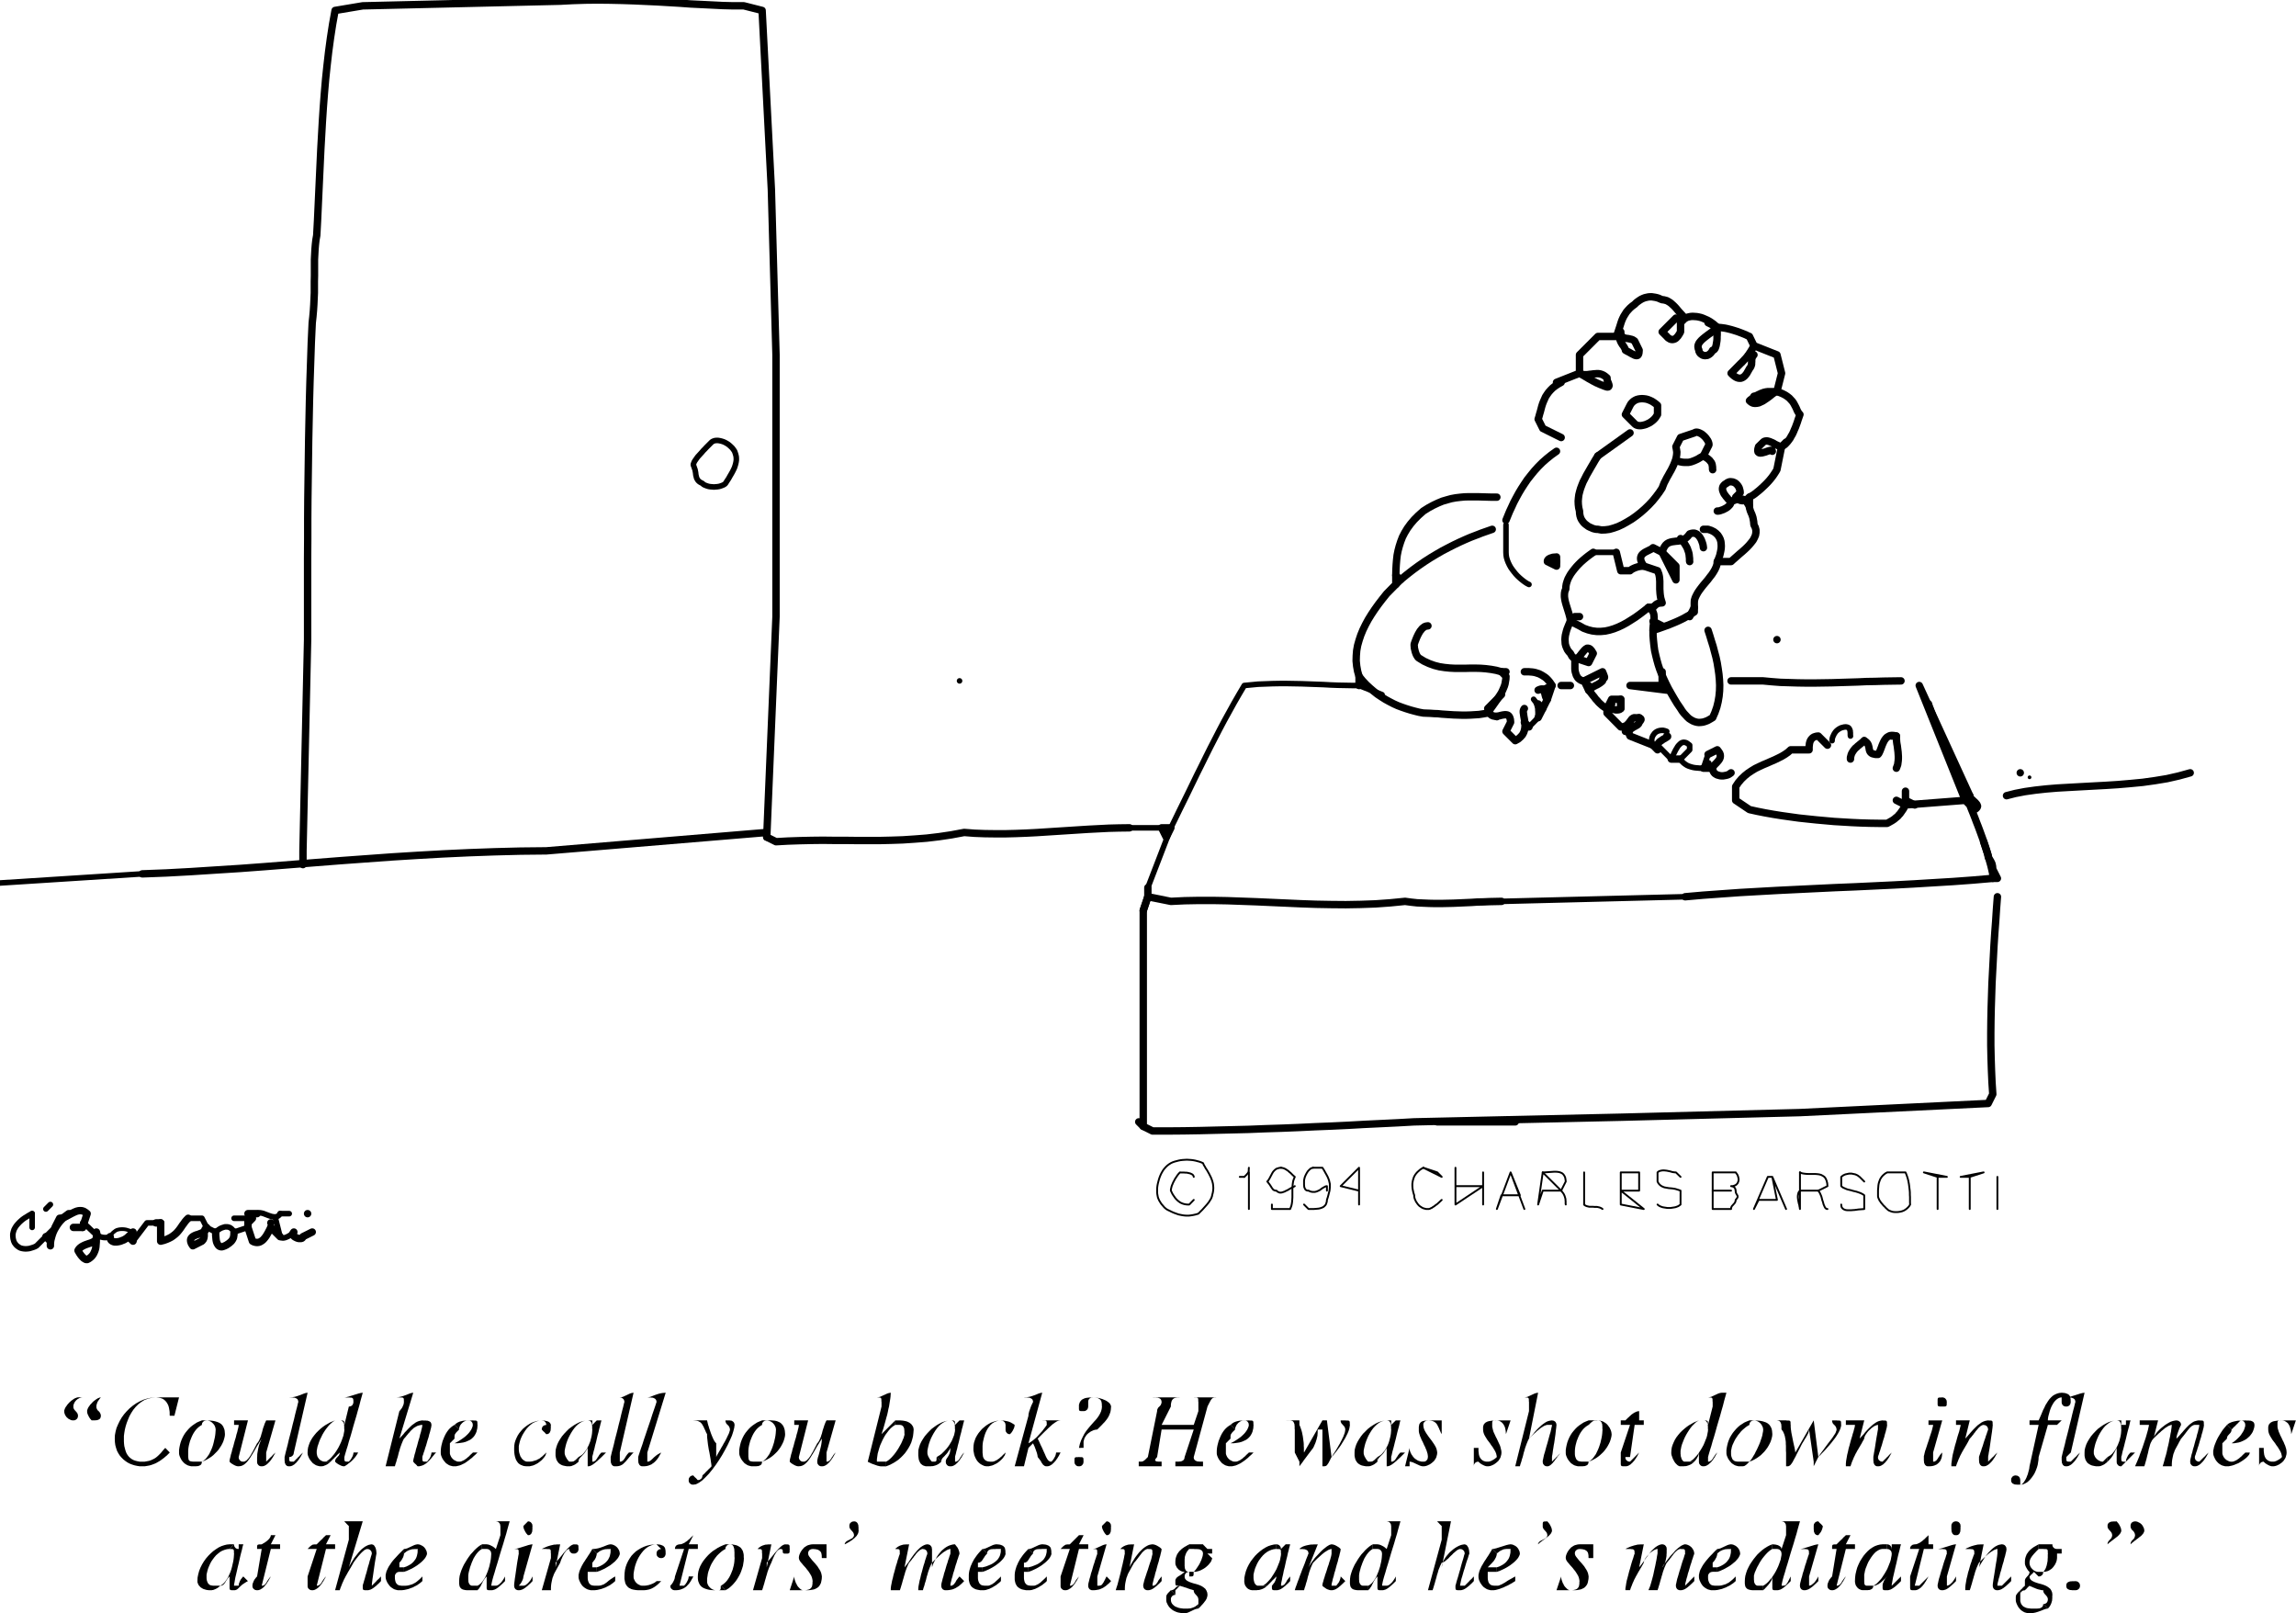 <svg xmlns="http://www.w3.org/2000/svg" width="1157.4" height="813.133" fill-rule="evenodd" stroke-linecap="round" preserveAspectRatio="none" viewBox="0 0 17362 12198"><style>.brush1{fill:#000}.pen1{stroke:none}.pen2,.pen3{stroke:#000;stroke-width:56;stroke-linejoin:round}.pen3{stroke-width:42}.brush2{fill:none}.pen4,.pen5{stroke:#000;stroke-width:28;stroke-linejoin:round}.pen5{stroke-width:14}</style><path d="M13333 11989h-42l-5-1-5-2-4-3-6-6-2-5-2-4-2-5-1-6v-6l-1-6v-33l3-10 3-12 6-13 6-14 7-15 9-16 9-17 10-16 11-16 12-15 12-14 12-13 13-12 13-10 13-8v-35l-20 8-19 10-19 12-19 14-18 16-17 16-16 19-15 19-14 20-13 20-11 21-10 21-7 21-6 21-3 21-1 19v20l3 18 2 5 3 5 4 5 4 4 6 4 7 3 8 2 9 2 10 1h83z" class="pen1 brush1"/><path d="m13333 11989 12-7 13-10 13-12 24-28 12-17 11-17 10-17 9-18 9-19 7-18 12-34 3-17 3-15 1-14h-1v-5l-1-3v-3l-1-3-6-9-6-6-4-2-5-2-5-1-6-1h-35v-35l12 1 11 1 9 2 8 2 7 3 10 6 4 3 3 3 2 3 2 6 1 2v3h1l34-104v-70h-1v-5l-1-3v-3l-1-3-6-9-6-6-8-4-6-1-5-1h139l-8 28-9 32-9 34-11 36-11 38-12 38-12 39-11 38-11 37-11 35-9 32-9 29-7 25-5 21-3 16-1 9h15l5-1 4-1 3-1 3-2 4-3 3-4 3-5 4-5 4-7 4-8 5-9 5-11 7-13v35l-20 20-7 6-6 6-7 6-12 10-7 5-6 4-7 4-6 3-7 2-6 2-7 1h-27l-3-1h-3l-2-1-4-4-1-2v-3l-1-3v-90l-2 14-2 6-2 7-3 6-4 7-4 6-5 7-5 6-5 7-6 6-6 7-6 6-6 7-7 6-6 6zm-556-938h-41l-5-2-5-4-4-4-3-6-3-5-2-7-4-12-1-7v-5l-1-6v-24l6-32 5-17 14-36 8-18 10-19 10-17 11-17 11-16 12-15 25-25 13-10 14-8-20 8-19 8-38 22-18 13-17 14-17 15-15 15-14 17-13 17-11 18-9 19-8 19-6 19-3 20-1 19v7l1 8 2 8 3 8 3 9 3 8 5 9 4 8 5 8 6 8 12 12 6 5 6 3 7 3h33l6-1h7l6-1 7-2 12-4 7-3 6-3 7-4 6-5 7-5 7-7z" class="pen1 brush1"/><path d="m12777 11051 13-7 13-10 12-12 13-14 12-14 22-34 10-17 10-18 8-19 7-18 7-17 5-17 3-17 3-15 1-14-1-6v-19l-1-6v-6l-1-5-4-10-2-4-3-4-3-3-4-2-5-2-5-1-6-1 6 1h14l3 1h3l2 1 4 4 1 2v3l1 3v14l1 5 35-139v-34l-1-6v-14l-1-3v-3l-1-2-4-4-2-1h-3l-3-1h-14l-6-1h6l7-1 6-2 7-2 6-3 7-3 6-3 7-3 6-3 7-3 6-3 7-3 6-2 7-2 6-1 7-1h35l-8 29-9 32-9 36-11 38-11 40-12 40-12 41-11 40-11 38-11 35-9 33-9 28-7 24-5 17-3 12-1 3v35h6l5-1 5-2 12-9 3-5 4-4 3-5 3-6 4-5 4-6 4-7 10-12 7-7-7 13-7 12-6 11-7 10-6 9-7 9-6 7-7 7-7 6-6 6-7 4-6 4-7 3-6 2-7 1h-12l-6-1-8-4-6-6-6-9-1-3v-3l-1-3v-75l-1 7-1 6-2 6-2 7-3 6-3 5-3 6-3 5-3 4-3 5-6 6-2 3-3 3zm-2430 938h-42l-5-1-5-2-4-3-6-6-2-5-2-4-2-5-1-6v-6l-1-6v-33l1-10 2-12 3-13 4-14 4-15 6-16 6-17 14-32 9-15 9-14 10-13 11-12 12-10 13-8v-35l-14 8-14 10-14 12-15 14-14 16-15 16-14 19-13 19-24 40-10 21-9 21-7 21-6 21-3 21-1 19v20l3 18 2 5 3 5 4 5 4 4 6 4 7 3 8 2 9 2 10 1h83z" class="pen1 brush1"/><path d="m10347 11989 12-7 12-10 11-12 10-14 9-14 9-17 14-34 6-18 6-19 4-18 4-17 3-17 2-17 1-15 1-14h-1v-5l-1-3v-3l-1-3-6-9-6-6-4-2-5-2-5-1-6-1h-35v-35h35l6 1 7 1 12 4 18 9 5 3 4 3 5 3 6 6 3 2 3 3h1l34-104v-70h-1v-5l-1-3v-3l-1-3-6-9-6-6-8-4-6-1-5-1h104l-8 28-9 32-9 34-11 36-11 38-12 38-12 39-11 38-11 37-11 35-9 32-9 29-7 25-5 21-3 16-1 9h38l2-1 3-1 4-1 4-2 5-3 5-4 5-5 6-5 6-7 6-8 6-9 7-11 7-13v35l-20 20-7 6-6 6-7 6-12 10-7 5-6 4-7 4-6 3-7 2-6 2-7 1h-27l-3-1h-3l-2-1-4-4-1-2v-3l-1-3v-90l-7 7-5 7-5 6-4 7-4 6-4 7-3 6-3 7-4 6-3 7-3 6-4 7-5 6-4 7-6 6-5 6zm-6736 0h-42l-5-1-5-2-4-3-6-6-2-5-2-4-2-5-1-6v-6l-1-6v-33l1-10 2-12 3-13 4-14 4-15 6-16 6-17 14-32 9-15 9-14 10-13 11-12 12-10 13-8v-35l-14 8-14 10-14 12-15 14-14 16-15 16-14 19-13 19-24 40-10 21-9 21-7 21-6 21-3 21-1 19v20l3 18 2 5 3 5 4 5 4 4 6 4 7 3 8 2 9 2 10 1h83z" class="pen1 brush1"/><path d="m3611 11989 12-7 12-10 11-12 10-14 9-14 9-17 14-34 6-18 6-19 4-18 4-17 3-17 2-17 1-15 1-14h-1v-5l-1-3v-3l-1-3-6-9-6-6-4-2-5-2-5-1-6-1h-35v-35h35l6 1 7 1 12 4 18 9 5 3 4 3 5 3 6 6 3 2 3 3h1l34-104v-70h-1v-5l-1-3v-3l-1-3-6-9-6-6-8-4-6-1-5-1h104l-8 28-9 32-9 34-11 36-11 38-12 38-12 39-11 38-11 37-11 35-9 32-9 29-7 25-5 21-3 16-1 9h38l2-1 3-1 4-1 4-2 5-3 5-4 5-5 6-5 6-7 6-8 6-9 7-11 7-13v35l-20 20-7 6-6 6-7 6-12 10-7 5-6 4-7 4-6 3-7 2-6 2-7 1h-27l-3-1h-3l-2-1-4-4-1-2v-3l-1-3v-90l-7 7-5 7-5 6-4 7-4 6-4 7-3 6-3 7-4 6-3 7-3 6-4 7-5 6-4 7-6 6-5 6zm-1146-938h-13l-11-2-9-4-8-4-7-6-5-5-5-7-4-6-3-6-2-7-1-5-1-6-1-4v-20l6-32 6-17 6-18 7-18 9-18 9-19 10-17 11-17 12-16 12-15 12-13 13-12 13-10 13-8-20 8-19 8-38 22-18 13-17 14-16 15-15 15-14 17-13 17-11 18-10 19-7 19-6 19-3 20-1 19v7l1 8 2 8 3 8 4 9 4 8 6 9 6 8 14 16 18 12 10 5 11 3 12 3h19l3-1h3l5-1 4-2 5-2 6-2 12-6 6-4 6-5 7-5 7-7z" class="pen1 brush1"/><path d="m2465 11051 12-7 13-10 13-12 24-28 12-17 11-17 10-17 9-18 9-19 7-18 12-34 3-17 3-15 1-14-1-6v-19l-1-6v-6l-1-5-4-10-2-4-3-4-3-3-4-2-5-2-5-1-6-1 6 1h14l3 1h3l2 1 4 4 1 2v3l1 3v14l1 5 34-139h6l5-1 5-2 4-2 3-2 3-3 2-3 2-4 2-3 1-3v-3l1-2v-5l1-1-1-6v-10l-1-4-2-6-2-2-3-2-4-2-4-1h-6l-7-1h-27l-12-1h6l8-1 8-2 9-2 18-6 20-6 9-3 20-6 9-3 9-2 8-2 8-1 7-1-8 29-9 32-9 36-11 38-11 40-12 40-12 41-11 40-11 38-11 35-9 33-9 28-7 24-5 17-3 12-1 3v21l1 3v3l1 2 4 4 2 1h3l3 1h20l3-3 2-3 6-6 3-5 3-4 3-5 3-6 3-5 3-6 2-7 2-6 1-6 1-7h35l-7 13-8 12-8 11-9 10-8 9-9 9-8 7-9 7-8 6-7 6-12 8-5 3-3 2-3 1h-7l-7-1-12-4-18-9-5-3-4-3-5-3-6-6-3-2-3-3v-7l1-5 2-5 2-4 6-8 6-6 3-4 6-6 3-4 2-5 2-4 2-12-7 7-7 6-6 6-6 7-6 6-6 5-5 6-5 5-5 4-4 5-4 3-3 3-2 3-3 3zm4236 0h-70v-19l6-42 12-42 7-21 18-40 10-19 11-19 24-32 12-14 13-12 13-10 13-8v-34l-104 104 6-19 7-21 12-42 12-44 6-21 5-22 4-21 5-20 3-20 3-19 3-18 2-16 1-16 1-14-14 2-6 2-7 2-6 3-7 3-6 3-14 6-6 3-7 3-6 3-7 2-6 2-7 1h-6l6 1h14l3 1h3l2 1 4 4 1 2v3l1 3v14l1 6v34l-104 417v1l3 1 3 2 5 2 12 6 7 3 8 3 9 3 8 3 9 3 8 3 9 2 8 2 8 1h42z" class="pen1 brush1"/><path d="m6701 11051 12-7 13-10 13-12 12-13 12-14 12-16 11-16 10-16 18-32 7-15 6-15 6-13 3-11 3-10 1-8-1-6v-19l-1-6v-6l-1-6-2-5-2-4-2-5-6-6-4-3-5-2-5-1-6-1h-35v-34h35l24 2 11 2 10 2 10 3 16 8 7 5 6 5 5 5 8 12 3 6 2 6 1 7 1 6-2 26-3 25-6 24-7 23-10 22-11 20-13 20-13 18-16 18-16 16-17 15-18 13-19 12-19 10-19 9-19 7zm2361 1076-7 7-7 5-6 5-7 4-6 3-7 3-12 4-7 2-6 1h-7l-6 1h-36l-7-1-16-2-10-2-9-3-20-8-8-6-8-7-7-8-5-9-3-10-1-13v-5l1-3v-3l1-3 6-9 6-6 8-4 12-2-34-35-21 21-6 8-4 6-2 4-1 3v4l-1 4v27l1 8 2 8 4 8 4 9 5 8 6 9 8 8 9 8 10 8 11 6 13 6 14 5 16 3 17 3h25l7-1 6-2 7-2 6-3 7-3 6-3 7-3 12-6 7-3 6-3 7-2 6-2 14-2z" class="pen1 brush1"/><path d="m9062 12162 19-19 6-7 6-6 6-7 5-6 5-7 5-6 4-6 4-7 3-6 2-7 2-6 2-14-2-17-6-15-8-13-12-10-13-9-14-7-16-6-16-5-16-4-16-5-14-5-13-6-12-7-8-8-6-10-1-12v-5l1-3v-3l1-3 6-9 6-6 4-2 5-2 5-1 7-1v35h19l3-1h3l2-1 4-4 1-2v-3l1-3v-14l1-7h-41l-5-1-5-2-4-2-3-3-3-4-2-4-4-10-1-5v-6l-1-6v-52l1-6v-7l1-6 2-7 4-12 3-7 3-6 4-7 5-6 5-7 7-7v-35l-13 7-12 7-11 6-20 14-8 8-8 7-7 8-6 9-6 8-8 20-3 10-2 11-1 12v19l1 7 2 6 9 18 5 5 4 5 5 5 12 8 6 3 12 4 7 1h7l-7 7-7 5-6 5-18 12-6 3-5 3-4 4-5 3-9 12-2 5-1 5v27l1 3v3l1 2 4 4 2 1h3l3 1h21l-7 1-5 1-5 2-8 4-4 3-16 16-4 2-5 2-4 2-6 1h-5l34 35v-35l5-5 3-2 6-6 3-4 9-9 3-2 6-6 1 1 3 1 5 2 7 2 8 2 8 3 20 6 9 4 10 3 8 3 8 2 7 2 5 2 3 1h2v7l1 5 2 5 2 4 6 8 6 6 3 4 3 3 6 8 2 4 2 5 1 5 1 6z" class="pen1 brush1"/><path d="m9027 11884 6-6 7-8 6-8 18-27 6-10 5-10 4-9 5-10 9-27 2-8 1-8 1-7-1-6-1-5-2-5-3-4-6-6-5-2-4-2-5-2-6-1h-6l-6-1h-19l-6-1h-34v-35h104l5 7 6 5 4 5 18 18h36v35h-35v1l5 5 3 2 9 9 3 4 6 6 3 2 5 5h1l-1 7-6 16-5 9-7 8-7 9-8 8-10 9-10 8-11 7-11 6-12 6-13 5-12 3-13 3zm6424 243-1 7-1 5-2 5-3 4-6 6-5 2-4 2-5 2-6 1h-6l-6 1h-48l-8-1-9-1-8-1-9-2-8-3-16-8-6-6-6-7-5-8-3-9-3-10v-83l-6 7-6 5-4 5-4 4-6 8-4 6-2 4-1 3v4l-1 4v27l1 8 2 8 3 8 4 9 4 8 5 9 6 8 7 8 8 8 8 6 10 6 10 5 11 3 12 3h25l12-1 11-2 10-2 20-6 8-3 9-3 8-3 7-3 8-3 7-3 7-2 6-2 14-2z" class="pen1 brush1"/><path d="m15486 12162 5-6 6-7 4-6 4-7 3-6 3-7 2-6 2-7 2-6 1-6v-7l1-6v-20l1-7-2-17-6-15-8-13-12-10-13-9-14-7-16-6-16-5-16-4-16-5-14-5-13-6-12-7-8-8-6-10-1-12 5-5 2-3 6-6 4-3 9-9 2-3 6-6v1l34 34h6l3-1h3l3-1 9-6 6-6 2-4 2-5 1-5 1-7h-42l-7-1-12-4-6-3-6-4-5-4-10-10-4-5-4-6-3-6-4-12-1-7v-13l1-7 2-6 2-7 3-6 4-7 4-6 5-7 10-12 6-7 6-6 6-7 20-20v-35l-13 7-12 7-11 6-10 7-9 7-9 8-7 7-7 8-6 9-6 8-8 20-3 10-2 11-1 12v19l1 7 4 12 6 12 9 15 6 8 8 8h1l-1 7-1 5-2 5-2 4-6 8-6 6-3 4-3 3-6 8-2 4-2 5-1 5v41l-6 6-3 2-9 9-3 4-6 6-3 2-5 5v29l1-5 2-5 2-4 6-6 9-6 3-1h3l3-1h5l6-6 3-2 6-6 3-4 9-9 3-2 6-6v1l3 1 3 2 5 2 6 2 6 3 7 3 8 3 9 4 8 3 9 3 8 2 9 2 8 2 8 1h7v7l1 5 2 5 2 4 6 8 6 6 3 4 3 3 6 8 2 4 2 5 1 5 1 6-1 1v5l-1 2v3l-1 3-2 3-2 4-2 3-3 3-3 2-4 2-5 2-5 1h-6z" class="pen1 brush1"/><path d="m15451 11884 6-6 10-16 4-9 6-18 4-20 2-9 1-10v-9l1-9v-25l1-7-1-6v-14l-1-3v-3l-1-2-4-4-2-1h-3l-3-1h-14l-6-1h-35v-35h104v7l1 5 2 5 2 4 6 6 9 6 3 1h3l3 1h41v35h-35v34l-1 7-1 8-2 8-3 9-4 8-4 9-6 8-6 9-7 8-7 7-18 12-10 5-11 3-12 3zm-1285 105h-51l-4-1-6-2-2-2-2-3-2-4-1-5v-5l-1-7v-54l3-15 3-16 5-17 7-17 7-18 8-17 20-32 11-15 11-13 12-12 13-9 12-7 13-5 14-2h34v-35h-34l-20 2-20 5-19 7-18 10-19 13-17 15-16 17-15 18-14 21-13 21-11 23-10 24-7 25-6 26-3 25-1 26v7l1 4 1 6 1 5 2 7 3 6 4 6 5 7 5 5 7 6 8 4 9 4 11 2h38l6-1h5l6-1 5-2 4-2 5-2 3-3 4-3 4-8z" class="pen1 brush1"/><path d="m14166 11989 13-7 13-10 12-12 13-14 12-14 22-34 10-17 10-18 8-19 7-18 7-17 5-17 3-17 3-15 1-14-1-6-1-5-2-5-2-4-6-6-9-6-3-1h-3l-3-1h-5v-36l6 1 5 1 5 2 4 2 6 6 6 9 1 3v3l1 3v5h1v-35h70l-1 4-3 9-3 13-4 18-6 22-6 24-12 54-7 28-6 27-6 26-6 25-4 22-3 18-3 14v9l70-70v35l-20 20-7 6-6 6-7 6-6 5-14 10-6 4-7 4-6 3-7 2-6 2-7 1h-26l-3-1h-3l-2-1-4-4-1-2v-3l-1-3v-26l1-3v-3l1-5 2-4 2-5 2-6 6-12 8-12 12-14-7 7-6 7-7 6-6 6-7 6-6 6-7 6-6 5-7 4-6 5-7 3-6 3-7 3-6 2-7 1zm1771-973-35 35h-7l-6-1-6-2-7-3-6-3-5-3-6-5-5-4-4-5-5-6-3-5-3-6-3-7-2-6-1-6v-21l3-16 4-18 5-19 7-20 8-20 9-20 11-20 12-19 13-18 14-16 16-14 16-12 17-9 18-6 20-2-20 2-21 5-21 7-20 10-21 12-20 14-20 15-18 18-17 18-16 19-14 21-12 20-10 21-7 21-5 20-1 20v23l1 8 2 9 2 8 3 9 10 16 7 8 9 6 10 6 12 5 14 3 16 3h24l3-1h4l4-1 15-6 12-6 6-4 6-5 7-5 7-7z" class="pen1 brush1"/><path d="m15937 11016 12-7 12-8 11-10 10-12 9-12 9-13 14-28 12-30 4-16 4-15 3-15 2-14 2-28-1-6v-19l-1-6v-6l-1-5-4-10-2-4-3-4-3-3-4-2-5-2-5-1-6-1h35v34h35v-34h35l-1 4-3 8-3 14-4 18-6 21-6 23-6 25-6 26-7 26-6 25-6 23-6 21-4 18-3 14-3 8v24l1 3v3l1 2 4 4 2 1h3l3 1h21v-6l1-3v-3l1-5 2-4 2-5 2-6 3-5 3-6 4-7 10-12 7-7h34l-104 104h-7l-5-1-5-2-4-2-6-6-6-9-1-3v-3l-1-3v-110l-6 13-6 10-4 10-5 8-4 7-6 12-4 5-3 5-3 4-4 5-4 4-4 5-16 16zm-6389 973h-39l-4-2-3-1-3-2-7-7-6-10-2-7-2-8-2-9-1-11v-26l3-15 4-16 5-17 7-17 8-18 9-17 11-16 12-16 13-15 14-13 16-12 16-9 17-7 18-5 20-2v-35l-20 2-21 5-21 7-20 10-21 13-20 15-20 17-18 18-17 21-16 21-14 23-12 24-10 25-7 26-5 25-1 26v7l1 4 1 6 1 5 2 7 3 6 4 6 5 7 5 5 7 6 8 4 9 4 11 2h38l7-1h6l7-1 6-2 7-2 6-2 7-3 6-3 7-4 6-4 14-12z" class="pen1 brush1"/><path d="m9548 11989 13-7 13-10 12-12 13-14 12-14 22-34 10-17 10-18 8-19 7-18 7-17 5-17 3-17 3-15 1-14-1-6v-14l-1-3v-3l-1-2-4-4-2-1h-3l-3-1h-14l-6-1v-35l6 1 5 1 5 2 4 2 6 6 6 9 1 3v3l1 3v5h1l35-35h34l-1 4-2 9-4 13-4 18-6 22-5 24-7 27-6 27-6 28-7 27-5 26-6 25-4 22-4 18-2 14v9h6l5-1 5-2 12-9 3-5 3-4 4-5 6-12 4-6 5-6 4-6 12-14v35l-7 7-6 7-7 6-6 6-7 6-6 6-7 5-6 5-7 5-6 4-7 4-6 3-7 2-6 2-7 1h-26l-3-1h-3l-2-1-4-4-1-2v-3l-1-3v-20l3-3 4-6 3-3 3-5 4-4 3-5 6-12 6-18 2-14-7 7-6 7-6 6-7 6-6 6-5 6-32 32zm868-973-21 21-8 6-6 4-4 2-3 1h-3l-4 1h-21l-3-3-2-3-6-6-3-5-3-4-3-5-3-6-3-5-3-6-2-7-2-6-1-6v-21l3-16 4-18 5-19 7-20 8-20 9-20 11-20 12-19 13-18 15-16 15-14 16-12 18-9 18-6 20-2-21 2-20 5-21 7-21 10-20 12-21 14-19 15-36 36-15 19-14 21-12 20-10 21-7 21-5 20-1 20v23l1 8 2 9 2 8 3 9 10 16 7 8 8 6 10 6 12 5 14 3 16 3h24l3-1h4l4-1 15-6 12-6 6-4 6-5 7-5 7-7z" class="pen1 brush1"/><path d="m10416 11016 12-7 12-8 11-10 20-24 8-13 8-14 7-14 6-15 5-15 4-16 4-15 3-15 2-14 2-28-1-6v-19l-1-6v-6l-1-5-4-10-2-4-3-4-3-3-8-4-6-1-5-1h34v34l35-34h35l-1 4-3 8-3 14-4 18-6 21-6 23-6 25-6 26-7 26-6 25-6 23-6 21-4 18-3 14-3 8v38h6l5-1 5-2 12-9 3-5 4-4 3-5 3-6 4-5 4-6 4-7 10-12 7-7h35l-36 36-11 10-10 9-9 9-9 7-8 7-16 12-14 8-7 3-7 2-6 1h-6v-139l-7 13-7 10-6 10-6 8-6 7-17 17-4 5-5 4-3 5-3 4-3 5-2 5-1 5zm-3333 0-1 7v14l-1 3v3l-1 2-4 4-2 1h-3l-3 1h-21l-3-3-2-3-6-6-3-5-3-4-3-5-3-6-3-5-3-6-2-7-2-6-1-6v-21l3-16 4-18 5-19 7-20 8-20 10-20 11-20 12-19 13-18 14-16 15-14 17-12 17-9 18-6-21 5-21 7-20 10-21 12-20 14-20 15-18 18-17 18-16 19-14 21-12 20-10 21-7 21-5 20-1 20v23l1 8 1 9 1 8 2 9 3 8 8 16 6 6 7 6 8 5 9 3 10 3h39l6-1h7l6-1 14-4 6-2 7-3 6-3 7-4 6-5 7-5 7-7z" class="pen1 brush1"/><path d="m7083 11016 12-7 13-8 13-10 24-24 12-13 11-14 10-14 18-30 7-16 12-30 6-28 1-14-1-6v-19l-1-6v-6l-1-5-4-10-2-4-3-4-3-3-4-2-5-2-5-1h14l3 1h3l2 1 4 4 1 2v3l1 3v14l1 5 34-34h35l-3 12-4 14-4 18-6 21-5 23-7 25-12 52-7 25-5 23-6 21-4 18-4 14-2 8v38h5l6-1 4-2 5-3 4-3 3-3 3-5 4-4 3-5 3-6 4-5 4-6 4-7 10-12 7-7-7 13-7 12-6 11-7 10-6 9-7 9-12 14-7 6-6 6-7 4-6 4-7 3-6 2-7 1h-13l-5-1-5-2-4-2-6-6-6-9-1-3v-3l-1-3v-12l1-5 4-10 3-4 3-5 3-4 6-10 6-12 3-7 2-8 2-10 1-10 1-13-7 13-7 10-6 10-6 8-6 7-6 6-5 6-14 14-4 5-3 4-4 10-1 5v6zm-5417 973h-54l-7-1-6-1-5-1-6-2-5-3-9-9-3-5-3-7-3-8-2-9-1-11v-26l3-15 4-16 5-17 7-17 8-18 9-17 11-16 12-16 13-15 15-13 15-12 16-9 18-7 18-5 20-2 34-35h-34l-21 2-20 5-21 7-21 10-20 13-21 15-19 17-18 18-18 21-15 21-14 23-12 24-10 25-7 26-5 25-1 26v7l1 4 2 6 2 5 3 7 10 12 7 7 8 5 10 6 12 4 14 4 16 2h24l3-1h4l4-1 15-6 12-6 12-8z" class="pen1 brush1"/><path d="m1666 11989 12-7 12-10 11-12 20-28 16-34 7-17 6-18 5-19 4-18 4-17 3-17 2-17 1-15 1-14-1-6v-14l-1-3v-3l-1-2-4-4-2-1h-3l-3-1h-14l-5-1 34-35v6l1 3v3l1 3 6 9 6 6 4 2 5 2 5 1h7v-35h35l-1 4-3 9-3 13-4 18-6 22-6 24-12 54-7 28-6 27-6 26-6 25-4 22-3 18-3 14v9h35v-6l1-3v-3l1-5 2-4 2-5 2-6 6-12 4-6 5-6 5-7 7-7 35 35-13 7-11 7-18 12-7 6-6 6-6 5-14 14-5 4-4 3-10 4-5 1h-26l-3-1h-3l-2-1-4-4-1-2v-3l-1-3v-90l-7 7-5 7-5 6-12 18-3 6-3 5-4 4-3 5-12 9-5 2-5 1zm2709-973-21 21-8 6-6 4-4 2-3 1h-4l-4 1h-21l-3-3-2-3-6-6-3-5-3-4-3-5-3-6-3-5-3-6-2-7-2-6-1-6v-21l3-16 4-18 5-19 7-20 8-20 10-20 11-20 12-19 13-18 14-16 15-14 17-12 17-9 18-6 20-2-20 2-21 5-21 7-20 10-21 12-20 14-20 15-18 18-17 18-16 19-14 21-12 20-10 21-7 21-5 20-1 20v23l1 8 2 9 2 8 3 9 10 16 7 8 8 6 10 6 12 5 14 3 16 3h25l3-1h3l5-1 4-2 5-2 6-2 12-6 6-4 6-5 7-5 7-7z" class="pen1 brush1"/><path d="m4375 11016 12-7 12-8 11-10 10-12 9-12 9-13 14-28 12-30 4-16 4-15 3-15 2-14 2-28-1-6v-19l-1-6v-6l-1-5-4-10-2-4-3-4-3-3-4-2-5-2-5-1-6-1h35v34l34-34h35l-3 12-4 14-4 18-6 21-5 23-7 25-12 52-7 25-5 23-6 21-4 18-4 14-2 8v38h5l6-1 4-2 5-3 4-3 3-3 3-5 4-4 3-5 3-6 4-5 4-6 4-7 10-12 7-7h35l-36 36-11 10-10 9-9 9-9 7-8 7-16 12-14 8-7 3-6 2-7 1h-6v-139l-7 13-7 10-6 10-6 8-6 7-6 6-5 6-14 14-4 5-3 4-4 10-1 5zm-938-104h-35l35-35v-20l1-4v-3l1-3 2-4 4-6 6-8 21-21-35-35-13 8-12 9-11 10-10 11-9 12-9 14-7 13-7 15-12 30-8 30-3 15-2 15-1 14v20l1 8 2 8 3 8 4 9 4 8 6 9 6 8 14 16 18 12 10 5 11 3 12 3h25l26-6 13-5 12-6 13-6 12-8 22-16 11-9 11-8 9-9 18-16 15-15h-35l-7 7-7 6-19 19-7 5-6 6-7 5-6 4-7 5-6 3-7 3-6 3-7 2-6 1h-13l-7-1-6-2-18-9-6-5-5-4-4-5-5-6-3-5-3-6-3-7-2-6-1-6v-77z" class="pen1 brush1"/><path d="m3437 10912 24-12 21-13 19-13 16-12 13-12 12-12 9-11 7-10 6-9 4-9 3-7 4-12v-6l1-1h-1v-5l-1-2v-3l-1-3-2-4-4-6-3-3-3-2-4-2-5-2-5-1-6-1-14 2-12 4-6 3-6 4-5 4-10 10-4 5-4 6-3 6-4 12-1 7v6l-35-35 6-5 7-6 6-4 7-4 14-6 24-6 9-1h9l10-1h34l13-1 6 1h14l3 1h3l2 1 4 4 1 2v3l1 3v14l1 5-1 14-1 13-3 12-3 13-5 12-6 11-7 11-9 10-11 10-12 8-15 7-16 7-18 5-20 3-23 3zm-382 938h-35v-35l3-3 2-3 6-6 3-5 3-4 3-5 3-6 3-5 3-6 2-7 2-6 1-6 1-7v-35l-39 39-36 39-11 13-10 13-9 14-9 13-7 13-12 26-6 26v19l1 8 2 8 3 9 4 8 4 9 6 8 6 9 7 8 7 7 18 12 10 5 11 3 12 3h32l18-2 18-4 16-4 15-6 15-5 13-7 12-6 11-6 9-7 8-5 7-6 5-4 4-4 3-2 1-1v-35l-20 20-21 18-8 6-8 5-8 4-9 5-9 3-10 3-11 3-11 2-12 1h-32l-18-3-5-2-5-3-5-4-8-10-3-7-2-8-2-9-1-11v-18l1-3v-3l1-3 6-9 6-6 8-4 12-2h35z" class="pen1 brush1"/><path d="m3055 11850 18-6 16-8 14-8 12-9 10-9 8-10 7-9 6-10 4-10 3-9 2-10 2-9 1-9v-16l1-7-7 1h-19l-7 1h-6l-7 1-6 2-7 2-6 2-7 3-6 3-7 4-6 5-7 5-6 6v-35h6l7-1 6-2 7-2 6-3 7-3 6-3 7-3 6-3 7-3 6-3 7-3 6-2 7-2 6-1 7-1 6 1 7 1 6 2 18 9 6 5 5 4 4 5 5 6 9 18 2 6 1 7 1 6-1 7-3 8-4 8-5 9-7 9-8 9-10 10-10 9-26 20-14 9-15 9-17 9-17 8-18 8-19 6zm1458 0h-34v-35l3-3 4-6 3-3 3-5 4-4 3-5 3-6 3-5 2-6 2-7 2-6 1-6 1-7-34-35-7 13-16 26-9 13-8 13-9 13-8 13-9 13-8 14-7 13-12 26-5 13-6 26v19l1 8 2 8 3 9 4 8 4 9 5 8 6 9 7 8 8 7 8 6 10 6 10 5 11 3 12 3h32l18-2 17-4 16-4 16-6 14-5 13-7 12-6 11-6 9-7 8-5 7-6 5-4 4-4 3-2 1-1v-35l-13 7-10 7-10 6-16 12-14 12-7 5-6 4-7 5-7 3-8 3-9 3-9 2-11 1h-31l-7-1-6-1-5-1-6-2-5-3-9-9-3-5-3-7-3-8-2-9-1-11v-48h69z" class="pen1 brush1"/><path d="m4513 11850 18-6 16-8 14-8 12-9 10-9 9-10 7-9 10-20 3-9 2-10 2-9 1-9v-16l1-7-7 1h-20l-6 1h-7l-6 1-14 4-6 2-7 3-6 3-7 4-6 5-7 5-6 6-34-35h12l12-1 11-2 10-2 20-6 8-3 9-3 8-3 7-3 8-3 7-3 7-2 6-2 14-2 12 2 6 2 7 3 6 3 5 3 6 5 5 4 4 5 5 6 3 6 4 6 4 12 1 7 1 6-1 7-3 8-4 8-5 9-7 9-8 9-9 10-11 9-12 10-13 10-30 18-16 9-36 16-19 6zm3264 0h-34v-35h5l6-1 4-2 5-3 4-3 3-3 3-5 4-4 3-5 3-6 4-5 4-6 4-7 10-12 7-7-35-35-13 13-12 13-11 13-10 13-18 26-14 26-6 14-6 13-8 26-3 13-2 13-1 13v35l1 9 2 8 2 9 3 8 5 9 5 8 7 7 8 6 10 6 12 5 14 3 16 3h32l13-2 12-4 13-4 12-6 11-5 11-7 20-12 8-7 7-5 7-6 5-4 3-4 3-2 1-1v-35l-20 20-7 6-6 6-7 6-6 6-6 5-7 4-6 5-7 3-6 3-7 3-6 2-7 1h-26l-18-3-5-2-5-3-5-4-8-10-3-7-2-8-2-9-1-11v-48h34z" class="pen1 brush1"/><path d="m7777 11850 24-6 21-8 19-8 16-9 13-9 12-10 9-9 7-10 6-10 4-9 3-10 4-18v-16l1-7h-35l-7 1h-19l-6 1h-5l-6 1-5 2-4 2-5 2-6 6-3 4-2 5-1 5v6l-35-35h6l7-1 6-2 7-2 6-3 7-3 6-3 7-3 6-3 7-3 6-3 7-3 6-2 7-2 6-1 7-1 12 1 11 1 9 2 8 3 7 3 5 3 9 9 3 5 2 6 3 18v13l1 6-1 7-3 8-4 8-5 9-7 9-8 9-10 10-10 9-26 20-14 9-15 9-17 9-17 8-18 8-19 6zm-347 0h-35v-35h6l5-1 5-2 12-9 3-5 4-4 3-5 3-6 4-5 4-6 4-7 10-12 7-7-35-35-13 13-12 13-11 13-10 13-18 26-14 26-6 14-6 13-8 26-3 13-2 13-1 13v35l1 9 2 8 2 9 3 8 5 9 5 8 7 7 8 6 10 6 12 5 14 3 16 3h32l13-2 12-4 13-4 12-6 11-5 11-7 20-12 8-7 7-5 7-6 5-4 3-4 3-2 1-1v-35l-20 20-7 6-6 6-7 6-6 6-6 5-7 4-6 5-7 3-6 3-7 3-6 2-7 1h-26l-18-3-6-2-5-3-9-9-3-5-3-7-3-8-2-9-1-11v-48h35z" class="pen1 brush1"/><path d="m7430 11850 24-6 21-8 19-8 16-9 13-9 12-10 9-9 7-10 6-10 4-9 3-10 4-18v-16l1-7h-35l-7 1h-19l-6 1h-5l-6 1-5 2-4 2-5 2-6 6-3 4-2 5-1 5v6l-35-35h6l7-1 6-2 7-2 6-3 7-3 6-3 7-3 6-3 7-3 6-3 7-3 6-2 7-2 6-1 7-1 12 1 11 1 9 2 8 3 7 3 5 3 9 9 3 5 2 6 3 18v13l1 6-1 7-3 8-4 8-5 9-7 9-8 9-10 10-10 9-26 20-14 9-15 9-17 9-17 8-18 8-19 6zm1875-938h-35l35-35v-20l1-4v-3l1-3 2-4 4-6 6-8 21-21-35-35-13 8-12 9-11 10-10 11-9 12-9 14-7 13-7 15-12 30-8 30-3 15-2 15-1 14v20l1 8 2 8 3 8 4 9 4 8 6 9 6 8 14 16 18 12 10 5 11 3 12 3h26l26-6 12-5 13-6 12-6 24-16 11-8 11-9 10-8 9-9 18-16 15-15h-35l-7 7-7 6-19 19-7 5-6 6-6 5-7 4-6 5-7 3-6 3-7 3-6 2-7 1h-13l-7-1-6-2-18-9-6-5-5-4-4-5-5-6-3-5-3-6-3-7-2-6-1-6v-77z" class="pen1 brush1"/><path d="m9305 10912 24-12 21-13 19-13 16-12 13-12 12-12 9-11 7-10 6-9 4-9 3-7 4-12v-6l1-1h-1v-5l-1-2v-3l-1-3-2-4-4-6-3-3-3-2-4-2-5-2-5-1-6-1-7 1-6 1-6 2-7 2-6 3-5 4-6 4-5 5-4 5-5 5-9 18-2 6-1 7v6l-35-35 6-5 7-6 6-4 7-4 7-3 8-3 7-2 8-2 9-2 8-1h10l10-1h33l13-1 6 1h14l3 1h3l2 1 4 4 1 2v3l1 3v14l1 5-1 14-1 13-3 12-3 13-5 12-6 11-7 11-9 10-11 10-12 8-15 7-16 7-18 5-20 3-23 3zm2014 938h-69l34-35 3-3 2-3 6-6 3-5 3-4 3-5 3-6 3-5 3-6 2-7 2-6 1-6 1-7-35-35-7 13-24 39-9 13-8 13-9 13-8 13-8 14-8 13-12 26-5 13-6 26v19l1 8 2 8 3 9 4 8 4 9 6 8 6 9 7 8 7 7 18 12 10 5 11 3 12 3h26l14-2 15-4 14-4 15-6 14-5 14-7 14-6 12-6 12-7 10-5 9-6 7-4 9-6 2-1v-35l-13 7-12 7-22 12-10 6-18 12-8 5-8 4-8 5-21 9-6 2-7 1h-26l-18-3-5-2-5-3-5-4-8-10-3-7-2-8-2-9-1-11v-48h69z" class="pen1 brush1"/><path d="m11319 11850 18-6 16-8 14-8 12-9 10-9 8-10 7-9 6-10 4-10 3-9 2-10 2-9 1-9v-16l1-7h-35l-1 1h-5l-3 1h-4l-4 1-15 6-12 6-6 4-6 5-7 5-6 6-35-35h6l8-1 8-2 9-2 9-3 10-3 9-3 20-6 9-3 10-3 9-3 9-2 8-2 8-1 7-1 6 1 7 1 6 2 18 9 6 5 5 4 4 5 5 6 9 18 2 6 1 7 1 6-1 7-3 8-4 8-5 9-7 9-8 9-10 10-10 9-26 20-14 9-15 9-17 9-17 8-18 8-19 6zm1667 0h-35v-35l3-3 2-3 6-6 3-5 3-4 3-5 3-6 3-5 3-6 2-7 2-6 1-6 1-7v-35l-14 13-13 13-12 13-13 13-12 13-22 26-10 13-10 14-8 13-14 26-5 13-6 26v19l1 8 2 8 3 9 4 8 4 9 5 8 6 9 7 8 8 7 8 6 10 6 10 5 11 3 12 3h32l18-2 34-8 15-6 14-5 13-7 13-6 10-6 10-7 8-5 7-6 5-4 4-4 3-2 1-1v-35l-20 20-14 12-8 6-7 6-8 5-9 4-8 5-30 9-11 2-12 1h-32l-18-3-6-2-5-3-9-9-3-5-3-7-3-8-2-9-1-11v-18l1-3v-3l1-3 6-9 6-6 4-2 5-2 5-1 7-1h35z" class="pen1 brush1"/><path d="m12986 11850 18-6 16-8 14-8 12-9 10-9 8-10 7-9 6-10 4-10 3-9 2-10 2-9 1-9v-16l1-7-7 1h-20l-6 1h-7l-6 1-7 2-6 2-7 2-6 3-7 3-6 4-7 5-6 5-6 6v-35h6l6-1 7-2 6-2 7-3 6-3 7-3 6-3 7-3 6-3 7-3 6-3 7-2 6-2 14-2 6 1 7 1 6 2 18 9 5 5 5 4 5 5 8 12 3 6 4 12 1 7 1 6-1 7-3 8-4 8-5 9-7 9-8 9-9 10-11 9-12 10-13 10-14 9-32 18-17 8-18 8-19 6zm3889-938h-70l35-35v-5l1-6 2-4 2-5 3-4 6-6 3-4 6-6 6-8 2-4 2-5 1-5 1-7-35-35-7 8-8 9-8 10-9 11-8 12-9 14-8 13-9 15-8 15-7 15-12 30-5 15-3 15-3 14v20l1 8 2 8 3 8 4 9 4 8 5 9 6 8 7 8 8 8 8 6 10 6 10 5 11 3 12 3h26l28-6 15-5 14-6 15-6 14-8 13-8 12-8 12-9 10-8 9-9 7-8 6-8 3-8 2-7h-34l-7 7-7 6-19 19-7 5-6 6-7 5-6 4-7 5-6 3-7 3-6 3-7 2-6 1h-13l-7-1-6-2-18-9-6-5-5-4-4-5-5-6-3-5-3-6-3-7-2-6-1-6v-77z" class="pen1 brush1"/><path d="m16875 10912 18-12 16-13 14-13 12-12 10-12 8-12 7-11 6-10 4-9 3-9 2-7 2-6 1-6v-6l1-1h-1v-5l-1-2v-3l-1-3-2-4-4-6-3-3-3-2-4-2-5-2-5-1-6-1-6 6-4 3-3 4-5 4-4 5-5 5-6 5-5 6-6 6-7 6-6 6-6 7-6 6-35-35 6-5 8-6 8-4 9-4 9-3 10-3 9-2 20-4 9-1h10l9-1h25l7-1 6 1h19l6 1h5l6 1 5 2 4 2 5 2 3 3 4 3 4 8 1 6 1 5-1 14-3 13-4 12-5 13-7 12-8 11-9 11-11 10-12 10-13 8-14 7-16 7-16 5-17 3-18 3zm-3646 139h-89l-7-1-6-1-5-1-6-2-5-3-4-4-5-4-3-6-3-7-3-8-2-9-1-10v-26l3-14 3-15 5-15 14-30 8-15 20-30 11-13 11-14 12-12 13-11 12-10 13-9 14-8v-34l-20 8-18 8-34 22-15 13-14 14-13 15-12 15-11 17-10 17-8 18-7 19-5 19-4 19-3 20v26l1 8 2 8 3 8 4 9 4 8 6 9 6 8 14 16 18 12 10 5 11 3 12 3h33l4-1h4l3-1 4-2 6-4 8-6zm0 0 6-7 8-10 8-12 8-14 9-14 8-17 9-17 8-17 8-18 8-19 6-18 6-17 5-17 3-17 3-15 1-14-1-6-1-7-2-6-9-18-5-5-4-5-5-5-12-8-6-3-12-4-7-1-6-1-1 1h-5l-2 1h-3l-3 1-3 2-4 2-3 2-3 3-2 3-4 8-1 6v-29h34l36 2 15 2 15 3 24 8 10 5 8 6 8 7 6 8 5 8 5 10 3 10 2 11 2 24-1 14-3 14-4 14-5 15-7 15-8 15-9 15-11 15-12 15-27 27-16 12-16 11-17 10-18 9zm-1216 0h-54l-18-3-6-2-5-3-4-4-5-4-3-6-3-7-3-8-2-9-1-10v-26l1-14 2-15 3-15 8-30 12-30 7-15 7-13 9-14 9-12 10-11 11-10 12-9 13-8v-34l-20 8-18 8-17 11-16 11-16 13-14 14-13 15-12 15-11 17-9 17-8 18-7 19-5 19-4 19-3 20v26l1 8 2 8 3 8 4 9 4 8 6 9 6 8 14 16 18 12 10 5 11 3 12 3h38l6-1h6l5-1 10-4 4-2 4-3 3-3 2-4 2-5 1-5zm0 0 12-7 12-10 11-12 20-28 16-34 7-17 6-18 6-19 4-18 4-17 3-17 2-17 1-15 1-14-1-6v-19l-1-6v-6l-1-5-4-10-2-4-3-4-3-3-4-2-5-2-5-1-6-1-7 1h-14l-4 1h-4l-3 1-3 2-4 2-3 2-8 6-4 4-5 4-5 6-6 5v-34h70l12 1 12 3 11 3 10 5 18 12 7 7 7 8 6 9 6 8 4 9 4 8 3 9 2 8 1 8 1 6-1 14-3 14-4 14-5 15-7 15-8 15-9 15-11 15-12 15-13 13-15 14-15 12-16 11-18 10-18 9zm-6562 938-1 6v14l-1 3v3l-1 2-4 4-2 1h-3l-3 1h-27l-7-1-12-4-6-3-6-4-5-4-10-10-4-5-4-6-3-6-4-12-1-7v-26l3-19 3-20 5-18 7-19 7-18 8-17 10-17 10-16 11-15 11-14 12-12 13-12 12-10 13-9 14-8v-35l-20 8-20 9-19 10-18 12-19 12-17 14-16 15-15 16-14 17-13 17-11 18-10 19-7 18-6 20-3 19-1 19v13l1 12 2 11 8 20 5 8 6 8 8 7 9 6 10 5 11 4 13 4 14 3 16 2 17 1h89z" class="pen1 brush1"/><path d="m5451 11989 12-7 12-9 11-10 10-11 9-12 9-14 7-13 7-15 12-30 8-30 3-15 2-15 2-28-1-12v-33l-1-9v-9l-1-7-2-7-4-12-6-8-4-3-5-2-5-1-6-1-12 2-8 4-6 6-6 9-1 3v3l-1 3v-30h34l18 1 16 3 14 3 12 5 10 6 9 6 7 8 10 16 3 9 2 8 2 9 1 8v16l1 6-1 20-3 19-3 20-6 19-6 18-7 18-9 18-9 16-10 16-11 15-12 14-12 13-12 11-13 11-13 8-12 7zm312-938h-67l-8-1-7-1-5-1-5-2-4-3-3-4-2-4-1-6-1-7-1-8v-45l1-14 2-15 3-15 8-30 12-30 7-15 7-13 9-14 9-12 10-11 11-10 12-9 13-8v-34l-20 8-18 8-17 11-16 11-16 13-14 14-13 15-12 15-11 17-9 17-8 18-7 19-5 19-4 19-3 20v26l1 8 2 8 3 8 4 9 4 8 6 9 6 8 14 16 18 12 10 5 11 3 12 3h38l6-1h6l5-1 10-4 4-2 4-3 3-3 2-4 2-5 1-5zm0 0 12-7 12-10 11-12 20-28 16-34 7-17 6-18 6-19 4-18 4-17 3-17 2-17 1-15 1-14-1-6-1-7-2-6-9-18-5-5-4-5-5-5-12-8-6-3-12-4-7-1-6-1-1 1h-5l-3 1h-3l-3 1-9 6-6 6-4 8-1 6v-29h70l24 2 11 2 10 3 18 8 7 5 7 6 6 7 6 8 4 8 4 10 3 10 2 11 2 24-1 14-3 14-4 14-5 15-7 15-8 15-9 15-11 15-12 15-13 13-15 14-15 12-16 11-18 10-18 9zm-4236 0h-67l-8-1-7-1-5-1-5-2-4-3-3-4-2-4-1-6-1-7-1-8v-45l1-14 2-15 3-15 8-30 12-30 7-15 7-13 9-14 9-12 10-11 11-10 12-9 13-8v-34l-20 8-18 8-17 11-16 11-16 13-14 14-13 15-12 15-11 17-9 17-8 18-7 19-5 19-4 19-3 20v26l1 8 2 8 3 8 4 9 4 8 5 9 6 8 7 8 8 8 8 6 10 6 10 5 11 3 12 3h38l6-1h6l5-1 10-4 4-2 4-3 3-3 2-4 2-5 1-5zm0 0 12-7 12-10 11-12 20-28 16-34 7-17 6-18 5-19 4-18 4-17 3-17 2-17 1-15 1-14-1-6-1-7-4-12-3-6-4-6-4-5-10-10-5-4-6-4-6-3-12-4-7-1-6-1-1 1h-5l-3 1h-3l-3 1-9 6-6 6-4 8-1 6v-29h35l18 1 17 1 16 2 14 3 13 4 11 4 10 5 9 6 8 7 6 8 5 8 8 20 2 11 2 24-1 14-3 14-4 14-5 15-7 15-8 15-20 30-13 15-27 27-15 12-17 11-17 10-18 9zm-902-486-14 2-12 4-6 4-6 3-6 5-5 4-4 5-5 6-3 5-3 6-3 7-2 6-1 6v13l1 5 2 5 2 4 6 8 6 6 3 4 3 3 6 8 2 4 2 5 1 5 1 6-1 7-1 5-2 5-2 4-6 6-9 6-3 1h-3l-3 1h-12l-7-1-6-2-18-9-5-5-5-4-5-5-8-12-3-6-4-12-1-7v-13l6-16 5-9 6-8 6-9 7-8 8-9 9-8 8-7 9-6 8-6 9-5 16-6 7-1zm138 0-6 6-2 4-3 3-3 5-3 4-4 5-3 6-3 5-2 6-2 7-2 6-1 6v13l1 5 2 5 4 8 3 4 3 3 4 3 3 4 3 3 3 4 4 8 2 5 1 5 1 6-1 7-1 5-2 5-2 4-3 3-4 3-4 2-10 4-5 1h-6l-6 1h-26l-3-3-2-3-6-6-3-5-3-4-3-5-9-18-4-12-1-7v-13l6-16 5-9 6-8 6-9 8-8 8-9 8-8 9-7 8-6 9-6 8-5 16-6zm521 139-1-7v-18l-1-11-2-11-2-12-3-12-4-11-6-11-7-11-8-9-10-9-12-7-14-5-16-3-18-2-32 3-29 7-27 10-24 15-22 17-20 20-18 22-15 23-14 25-11 26-10 26-8 26-6 25-4 24-3 23v40l1 18 2 18 4 16 4 15 5 15 6 13 8 12 9 11 10 9 11 8 13 7 14 5 16 4 17 3h37l17-3 16-3 15-5 13-6 12-6 11-7 10-8 10-9 17-17 7-8 7-9 14-16 7-7 34 35-23 23-10 8-10 9-11 8-12 9-12 8-28 16-15 6-16 6-17 5-17 3-18 3h-39l-19-3-19-4-19-6-18-7-17-9-16-11-15-12-14-14-13-15-11-17-10-19-7-21-6-22-3-23-1-26 1-26 5-27 7-27 11-26 13-27 15-26 18-25 20-23 22-22 24-20 26-18 27-15 29-13 30-9 31-6 33-2h174l-35 139zm799 278-7 13-7 12-6 11-7 10-6 9-7 9-6 7-13 13-7 6-6 4-7 4-6 3-7 2-6 1h-13l-5-1-5-2-4-2-6-6-6-9-1-3v-3l-1-3v-38l1-9v-10l1-11 2-11 4-24 3-12 3-13 4-12 10-26 7-14-13 20-12 20-12 19-10 18-11 19-10 17-10 16-9 15-10 14-10 13-10 11-11 10-10 7-12 6-12 3-12 1h-7l-7-1-12-4-12-6-15-9-8-6-8-8v-9l2-12 4-15 4-18 6-19 5-22 7-22 6-23 6-22 7-22 5-22 6-19 4-18 4-15 2-12 1-9h-35v-34h105l-70 277v6l1 3v3l1 3 6 9 6 6 4 2 5 2 5 1h13l7-3 6-3 7-5 6-7 7-7 6-8 7-10 6-10 6-11 7-11 6-12 7-13 6-12 7-13 7-14 6-6 5-8 5-9 8-18 4-10 6-22 4-12 6-24 4-12 5-13 4-13 12-26h70l-70 243v69l32-32 6-5 6-6 6-7 6-6 7-6zm208 0-7 13-7 12-6 11-7 10-6 9-7 9-12 14-7 6-6 6-7 4-6 4-7 3-6 2-7 1h-13l-5-1-5-2-4-3-6-6-2-5-2-4-2-5-1-6v-6l-1-6v-26l1-4 3-13 5-21 7-27 8-31 8-35 10-38 10-39 9-38 10-38 8-35 8-32 7-26 5-21 3-13 2-5-1-6-1-5-2-5-2-4-3-3-4-3-4-2-10-4-5-1h-6l-6-1h-19l-6-1h12l12-1 11-2 10-2 20-6 8-3 9-3 8-3 7-3 8-3 7-3 7-2 6-2 14-2-104 452-2 12-4 8-6 6-9 6-3 1h-3l-3 1h-5v21l1 3v3l1 2 4 4 2 1h3l3 1h21l3-3 2-3 3-3 4-3 4-5 5-4 5-5 5-6 6-5 6-6 6-7 6-6 7-6zm1007 0-7 7-7 8-6 8-7 8-7 9-7 8-8 9-16 16-9 8-9 6-10 6-11 5-11 3-12 3h-13l-5-5-2-3-9-9-4-3-6-6-2-3-5-5v-9l2-12 4-15 4-18 6-19 5-22 7-22 6-23 6-22 7-22 5-22 6-19 4-18 4-15 2-12 1-9-13 1-12 3-11 3-10 5-20 12-8 8-9 8-8 8-7 9-8 8-7 9-7 8-6 8-7 8-6 6-7 13-10 24-12 33-6 22-4 12-3 12-3 13-4 14-5 15-4 16-6 17-5 18h-70l104-417 6-6 5-7 5-6 4-6 6-12 6-15 1-4v-4l1-3v-5l1-1-1-6v-14l-1-3v-3l-1-2-4-4-2-1h-3l-3-1h-14l-6-1h-22l12-1 11-2 10-2 20-6 8-3 9-3 8-3 7-3 8-3 7-3 7-2 6-2 14-2-105 347 6-7 8-8 18-20 9-12 11-11 11-12 22-22 12-11 13-9 12-9 13-7 13-5 13-3 13-2 6 1h19l6 1h6l5 1 10 4 4 2 4 3 3 3 4 8 1 6 1 5-1 9-2 12-4 15-4 17-6 19-5 21-7 21-12 42-7 20-5 18-6 16-4 14-4 10-2 7v23l1 3v3l1 2 4 4 2 1h3l3 1h21l3-3 4-6 3-3 3-5 4-4 3-5 3-6 3-5 2-6 2-7 2-6 1-6 1-7zm833 0-1 7-6 16-5 8-7 9-7 8-8 9-20 16-11 8-11 6-12 6-12 5-26 6h-25l-12-1-11-2-20-8-8-5-8-6-7-8-6-9-6-10-4-11-4-13-3-14-2-16-1-17v-19l1-19 3-19 6-19 8-19 9-18 11-17 13-16 14-16 15-13 17-13 17-11 18-10 19-7 19-6 19-3 20-2 12 1 10 1 9 2 8 2 7 2 6 3 8 6 3 4 2 3 1 3 2 4v3h1l-1 7v19l-1 6v6l-1 6-2 5-2 4-2 5-6 6-4 3-5 2-5 1h-7l-5-5-2-3-9-9-4-3-6-6-2-3-5-5v-7l1-5 2-5 2-4 2-3 3-3 3-2 4-2 3-2 3-1h3l2-1h5l1-1-1-5-1-6-4-8-2-3-3-3-6-4-4-2-3-1h-3l-2-1h-5v-1l-20 2-18 5-17 7-17 9-15 12-14 13-13 14-12 16-11 17-10 17-8 17-7 17-5 17-4 16-3 16v26l1 12 2 11 3 10 6 18 5 7 4 7 5 6 6 6 12 8 6 3 6 2 7 1h19l12-1 11-2 30-9 8-5 9-4 8-5 7-6 7-5 7-6 7-7 7-6zm660 0-13 13-10 12-10 11-8 10-8 9-7 9-20 20-7 6-7 4-8 4-9 3-9 2-11 1h-18l-6-1-4-2-4-3-6-6-2-5-2-4-2-5-1-6v-6l-1-6v-26l1-4 3-13 5-21 7-27 8-31 8-35 10-38 10-39 9-38 10-38 8-35 8-32 7-26 5-21 3-13 2-5-1-6-1-5-2-5-2-4-6-6-9-6-3-1h-3l-3-1h-5v-1h6l7-1 6-2 7-2 6-3 7-3 6-3 7-3 12-6 7-3 6-3 7-2 6-2 14-2-104 452v69h6l5-1 5-2 12-9 3-5 3-4 4-5 3-6 3-5 4-6 5-7 4-6 6-6 6-7zm209 0-7 13-7 12-6 11-7 10-7 9-8 9-7 7-8 7-9 6-8 6-20 8-10 3-11 2-12 1h-19l-5-1-5-2-4-3-6-6-2-5-2-4-2-5-1-6v-6l-1-6v-26l1-4 4-13 16-48 11-31 11-35 13-38 13-39 26-76 11-35 11-32 9-26 7-21 4-13 2-5-1-6-1-5-2-5-3-4-6-6-5-2-4-2-5-2-6-1h-6l-6-1h-19l-6-1h6l7-1 6-2 7-2 7-3 8-3 7-3 8-3 9-3 8-3 20-6 10-2 11-2 12-1 13-1-139 452v69h6l5-1 5-2 5-3 4-3 5-3 4-5 5-4 11-11 6-5 7-6 9-7 9-6 11-6zm243-243h104v2l1 4 2 7 2 10 3 11 4 12 4 14 5 14 5 15 5 14 6 15 6 14 6 13 6 11 7 10 7 7v104l6-13 16-28 9-15 8-15 9-15 8-15 9-15 8-15 7-14 6-13 6-12 5-11 3-10 3-9 1-8-1-6-1-5-2-5-4-8-3-4-16-16-2-4-2-5-2-4-1-6v-6h34v1h5l3 1h3l3 1 9 6 6 6 4 8 1 6 1 5-3 23-7 27-10 31-15 34-17 36-20 38-22 39-23 37-25 37-26 35-26 32-26 27-25 24-24 17-23 12-20 3h-6l-3-1h-3l-3-1-9-6-6-6-2-4-2-5-1-5v-12l1-3v-3l1-3 6-9 6-6 4-2 5-2 5-1 7-1v1l5 5 2 3 6 6 4 3 9 9 2 3 5 5h6l3-1h3l3-1 9-6 6-6 2-4 2-5 1-5 1-7 6-6 7-6 6-6 6-7 6-6 6-5 5-6 5-5 5-4 4-5 4-3 3-4 6-6-1-7-1-10-2-12-4-28-9-51-4-18-3-19-3-18-6-51-1-15v-14l-7-12-5-12-5-11-5-10-4-10-5-8-4-8-5-7-5-6-5-5-14-8-8-3-10-2-10-1-12-1zm1076 243-7 13-7 12-6 11-7 10-6 9-7 9-12 14-7 6-6 6-7 4-6 4-7 3-6 2-7 1h-13l-5-1-5-2-4-2-6-6-6-9-1-3v-3l-1-3v-12l1-8 4-18 3-9 3-10 6-22 9-36 3-13 2-12 2-13 1-13 1-14-13 20-12 20-12 19-10 18-11 19-10 17-10 16-9 15-10 14-10 13-10 11-11 10-10 7-12 6-12 3-12 1h-7l-7-1-12-4-12-6-15-9-8-6-8-8v-9l2-12 4-15 4-18 6-19 5-22 7-22 6-23 6-22 7-22 5-22 6-19 4-18 4-15 2-12 1-9h-35v-34h105l-70 277v6l1 3v3l1 3 6 9 6 6 4 2 5 2 5 1h13l7-3 6-3 7-5 6-7 7-7 6-8 7-10 6-10 6-11 7-11 6-12 7-13 6-12 7-13 7-14 6-6 5-8 5-9 8-18 4-10 3-11 4-11 6-24 8-24 4-13 10-26 7-13h69l-69 243v69h5l6-1 4-2 5-3 4-3 3-3 3-5 4-4 3-5 3-6 4-5 4-6 4-7 10-12zm1285 0-1 7-6 16-6 8-6 9-7 8-9 9-9 8-10 8-11 8-24 12-12 5-26 6h-19l-8-1-8-2-9-4-8-4-9-5-8-6-9-8-8-9-7-10-6-11-6-13-5-14-3-16-3-17v-19l1-19 3-19 6-19 7-19 10-18 11-17 13-16 14-16 15-13 16-13 17-11 18-10 19-7 19-6 19-3 20-2 24 2 11 2 10 2 9 2 9 3 14 6 6 4 6 3 4 3 4 2 3 2 3 3h1l-2 14-4 12-9 18-3 5-3 4-3 5-6 6-2 3-3 3h-6l-6-1-8-4-6-6-6-9-1-3v-3l-1-3v-41l-1-5-1-6-4-8-6-6-9-6-3-1h-3l-3-1h-5v-1l-19 2-17 5-16 7-14 9-13 12-11 13-10 14-9 16-8 17-6 17-5 17-8 34-2 16-1 16v49l1 10 2 18 2 7 3 7 4 6 5 6 5 4 7 4 8 3 9 2 11 1h19l6-1 7-2 6-3 7-3 6-3 7-5 6-4 7-5 6-6 7-5 19-19 7-6zm416 0-7 13-6 12-7 11-6 10-7 9-6 9-7 7-6 7-7 6-6 6-7 4-6 4-7 3-6 2-7 1h-13l-5-1-5-2-12-9-3-5-3-4-4-5-6-12-4-6-5-6-4-6-6-7-5-7-1-6-1-8-4-16-3-9-3-8-3-9-9-24-6-12-2-5-2-3-1-3v-1l-35 35-34 139h-70l104-382v-6l1-8 2-8 2-9 3-8 3-9 3-8 3-9 3-8 3-7 6-12 2-5 2-3 1-3 1-1-1-6-1-5-2-5-2-4-4-3-3-3-5-2-4-2-5-2-6-1h-5l-6-1h-19l-6-1h12l12-1 11-2 10-2 20-6 8-3 9-3 8-3 21-9 14-4 6-1 7-1-104 382 13-7 13-9 12-9 13-11 12-11 22-24 20-22 8-11 14-18 5-7 3-5 3-3 1-2-1-5v-14l-1-3v-3l-1-2-4-4-2-1h-3l-3-1h-14l-6-1h139l-7 1-6 1-7 2-7 3-16 10-8 6-10 7-10 9-11 10-12 11-13 13-15 14-51 51 12 25 10 23 10 20 8 18 7 16 7 15 5 12 5 11 5 9 4 7 5 6 4 5 10 6 5 1h7l3-3 2-3 6-6 3-5 3-4 3-5 3-6 3-5 3-6 2-7 2-6 1-6 1-7zm139-35 7-31 10-28 12-25 12-23 14-21 15-19 15-18 15-17 14-16 14-15 12-15 11-16 9-16 7-16 5-18 2-19-1-6v-12l-1-7-1-6-1-5-2-6-3-5-9-9-5-3-7-4-8-2-9-2-11-1-12-1-1 1h-5l-2 1h-3l-3 1-3 2-4 2-3 2-3 3-2 3-2 4-2 5-1 5v40l-1 7-1 5-2 5-2 4-6 6-9 6-3 1h-3l-3 1h-26l-3-1h-3l-2-1-4-4-1-2v-3l-1-3v-33l3-10 3-9 5-8 6-7 6-6 16-8 8-3 9-2 8-1 9-1 8-1h16l7-1 26 2 12 2 13 2 12 4 11 3 11 5 10 4 10 5 8 6 7 5 7 6 5 7 6 12 1 6-1 13-1 12-2 12-3 11-8 20-5 10-6 10-7 10-16 20-10 10-10 11-35 35-7 1-8 1-8 2-9 3-8 4-9 4-8 6-9 6-8 7-7 7-12 18-5 10-3 11-3 12v47zm0 139h-6l-6-1-8-4-6-6-6-9-1-3v-3l-1-3v-26l1-3v-3l1-2 4-4 2-1h3l3-1h14l6-1 6 1h14l3 1h3l2 1 4 4 1 2v3l1 3v14l1 6-1 1v5l-1 3v3l-1 3-6 9-6 6-4 2-5 2-5 1zm1042-521-7 1h-10l-12 3-3 2-7 7-3 4-4 6-4 7-4 8-5 9-11 22-104 382v7l1 5 2 5 3 4 6 6 5 2 4 2 5 2 6 1h6l6 1h26v35h-209v-35h25l6-1h6l6-1 5-2 4-2 5-2 6-6 3-4 2-5 1-5 1-7 69-208h-243l-34 208-6 7-4 5-3 5-2 4v3l1 3 2 2 6 4 5 1h4l6 1h25v35h-173v-35h20l4-1h3l3-1 4-2 6-4 8-6 21-21 70-347v-6l1-5 2-5 4-8 3-4 3-3 4-3 3-4 6-6 2-4 2-5 2-4 2-12-1-6-1-5-2-5-2-4-3-3-4-3-4-2-10-4-5-1h-6l-6-1h-19l-6-1h208l-7 1h-13l-18 3-5 2-5 3-5 4-4 4-4 6-3 7-2 8-2 9-1 10v12l-70 139h243l35-104v-69l-1-6v-14l-1-3v-3l-1-2-4-4-2-1h-3l-3-1h-14l-6-1zm521 174h104v34l6 14 5 14 5 15 4 15 6 30 6 45 1 13v14l1 12v30l1 7 139-243h34l35 277 12-19 12-18 11-17 10-17 9-16 9-15 7-14 7-13 6-13 6-12 4-11 4-10 3-9 2-9 1-8 1-7-1-6-1-5-2-5-2-4-6-8-6-6-3-4-6-6-3-4-2-5-2-4-1-6v-6h35l6 1h14l3 1h3l2 1 4 4 1 2v3l1 3v14l1 5-2 14-3 16-5 16-7 17-18 36-33 54-12 17-12 16-11 15-11 13-9 12-9 10-7 7-7 13-5 11-5 9-4 8-4 7-4 5-3 5-3 4-4 3-3 2-3 1-4 1-5 1h-15v-278h-35l-1 7v20l-1 7v7l-1 8-4 16-2 9-3 9-3 10-4 11-5 11-5 12-6 12-19 25-16 21-14 19-12 16-10 13-8 12-7 9-5 7-5 6-3 4-2 3-2 2-1 2v-35l-35-69v-174l-1-6v-19l-1-6v-6l-1-5-4-10-2-4-3-4-3-3-4-2-5-2-5-1-6-1zm937 208v7l1 8 2 8 3 9 4 8 4 9 6 8 6 9 7 8 7 7 18 12 10 5 11 3 12 3h19l5-1 5-2 4-2 6-6 6-9 1-3v-3l1-3v-5l1-1-1-12-2-13-8-26-6-13-5-13-7-13-6-14-6-13-7-13-5-13-6-13-8-26-2-13v-32l3-18 2-5 3-5 4-5 4-4 6-4 7-3 8-2 9-2 10-1 13-1h104v104l-7-12-5-12-5-11-4-10-13-26-5-7-5-6-6-5-6-4-7-4-9-3-9-2-11-1-12-1-1 1h-5l-3 1h-3l-3 1-9 6-6 6-4 8-1 6v5l1 14 3 13 5 13 7 13 8 13 18 26 20 26 18 26 8 13 7 13 5 13 3 13 2 13-1 13-3 12-3 11-5 10-12 18-16 14-8 6-9 6-9 4-8 4-9 3-8 2-8 1h-13l-6-1-7-2-6-2-7-3-6-3-7-3-6-3-7-3-6-3-7-3-6-3-7-2-6-2-7-1-6-1v35h-34zm521 0v23l1 9 1 8 1 9 2 8 3 9 4 8 5 7 5 6 7 6 8 5 9 3 11 3h19l6-1 6-2 7-2 6-3 5-3 6-3 5-3 4-3 5-3 3-3 4-3 6-6-2-12-3-13-5-13-7-13-16-26-10-13-9-14-20-26-16-26-7-13-5-13-3-13-1-13v-19l1-6 4-12 3-5 10-10 7-4 8-4 10-3 12-2 14-2 16-1 19-1h104l-35 104-2-24-2-11-2-10-3-10-8-16-5-7-5-6-5-5-12-8-6-3-6-2-7-1-6-1-7 1h-14l-3 1h-3l-2 1-4 4-1 2v3l-1 3v33l6 26 4 13 18 39 7 13 24 52 4 13 6 26 1 13-1 13-3 12-3 11-5 10-12 18-16 14-8 6-9 6-8 4-9 4-8 3-8 2-8 1h-13l-7-1-12-4-18-9-5-3-4-3-5-3-6-6-3-2-3-3v-1l-7 1-5 1-5 2-4 2-6 6-6 9-1 3v3l-1 3v-134zm625 35-7 7-7 8-6 8-7 8-6 9-7 8-6 9-6 8-7 8-6 8-7 6-6 6-7 5-6 3-7 3h-13l-5-1-5-2-4-2-6-6-6-9-1-3v-3l-1-3v-14l3-12 3-15 4-18 6-19 12-44 7-23 18-66 6-19 4-18 3-15 3-12 1-9h-35l-7 1-16 6-9 5-9 6-10 6-9 8-20 16-9 9-10 8-9 9-9 8-22 22-7 13-10 24-12 33-6 22-4 12-3 12-3 13-4 14-5 15-4 16-6 17-5 18h-35l104-417v-69l-1-6v-14l-1-3v-3l-1-2-4-4-2-1h-3l-3-1h-14l-6-1h6l7-1 6-2 7-2 6-3 7-3 6-3 7-3 6-3 7-3 6-3 7-3 6-2 7-2 6-1 7-1-69 347 6-7 8-8 18-20 9-12 10-11 11-12 11-11 24-22 12-9 13-9 12-7 13-5 13-3 14-2v1h5l2 1h3l3 1 4 2 6 4 3 3 2 3 4 8 1 6 1 5-1 9-1 12-2 15-2 17-2 19-9 63-4 21-3 20-3 18-2 16-2 14-2 10-1 7v37l3-3 2-3 3-3 4-3 4-5 5-4 5-5 5-6 6-5 6-6 6-7 6-6 7-6zm625-209h-69l-35 243h-35v7l1 5 2 5 2 4 6 6 9 6 3 1h3l3 1h6l69-69-7 13-6 12-7 11-6 10-7 9-6 9-7 7-6 7-7 6-6 6-7 4-6 4-7 3-6 2-7 1h-27l-3-1h-3l-2-1-4-4-1-2v-3l-1-3v-90l70-209h-70v-34h35l19-19 7-6 6-6 7-6 6-6 7-5 6-4 7-5 6-3 7-3 6-3 7-2 6-1 7-1v70h35zm1007-34h69l6 1h14l3 1h3l2 1 4 4 1 2v3l1 3v14l1 5v14l1 14 4 30 15 75 3 13 3 14 3 12 2 11 2 10 1 9 1 7 139-243 35 277 12-19 13-18 13-17 12-17 12-16 11-15 11-14 20-26 8-12 7-11 7-10 5-9 3-9 3-8 1-7-1-6-1-5-2-5-4-8-3-4-16-16-2-4-2-5-2-4-1-6v-6h34l6 1h14l3 1h3l2 1 4 4 1 2v3l1 3v14l1 5-2 14-5 16-7 16-9 17-11 18-12 18-28 36-15 18-15 17-14 16-14 15-13 13-11 12-17 17-7 13-5 11-5 9-4 8-3 7-3 5-2 5-2 4-2 3-1 2v1l-1 1v-34l-35-243-2 14-2 6-2 7-4 7-3 7-5 8-4 8-5 8-6 9-5 9-6 10-7 11-6 11-12 24-13 25-11 21-9 19-9 16-7 13-6 12-6 9-5 7-5 6-4 4-5 3-4 2-5 2h-16v-104l-1-13v-38l-1-13v-12l-1-12-2-12-4-22-3-10-3-9-8-18-6-8-5-7-1-6v-19l-1-6v-6l-1-5-4-10-2-4-3-4-3-3-4-2-5-2-5-1zm868 243-7 13-7 12-6 11-7 10-6 9-7 9-12 14-7 6-6 6-7 4-6 4-7 3-6 2-7 1h-13l-5-1-5-2-4-3-6-6-2-5-2-4-2-5-1-6v-6l-1-6v-28l1-6 2-11 2-13 3-16 3-17 3-19 3-20 6-38 3-17 3-16 2-13 2-11 1-6 1-3v-35l-7 1-16 6-9 5-8 6-9 6-8 8-9 8-8 8-7 9-6 8-6 9-5 8-6 16v6l-7 13-7 12-6 12-7 11-6 11-7 11-6 11-7 11-6 12-7 12-6 13-7 14-6 15-7 16-6 17-6 18h-35v-20l2-21 8-46 6-24 5-24 7-24 6-23 6-22 7-22 5-19 6-18 4-17 4-13 2-11 1-9h-69v-34h139l-35 138 6-7 8-8 18-20 9-12 10-11 11-12 11-11 24-22 12-9 13-9 12-7 13-5 13-3 14-2 5 1h14l3 1h3l2 1 4 4 1 2v3l1 3v14l1 5-1 9-2 12-4 15-4 17-6 19-5 21-7 21-12 42-7 20-5 18-6 16-4 14-4 10-2 7v9l1 5 2 5 2 4 6 6 9 6 3 1h3l3 1h6l3-3 2-3 3-3 4-3 4-5 5-4 5-5 5-6 6-5 6-6 6-7 6-6 7-6zm382 0-1 13-1 12-2 11-3 10-8 18-12 14-14 12-18 8-10 3-11 2-12 1h-19l-5-1-5-2-4-3-6-6-2-5-2-4-2-5-1-6v-6l-1-6v-33l3-11 3-14 4-15 6-17 6-18 6-19 7-20 12-38 12-36 4-15 3-13 3-11 1-9h-35v-34h104l-69 243v69h5l6-1 4-2 5-3 4-3 3-3 3-5 4-4 3-5 3-6 4-5 4-6 4-7 10-12zm0-348h-21l-3-1h-3l-2-1-4-4-1-2v-3l-1-3v-40l1-3v-3l1-2 4-4 2-1h3l3-1h14l7-1 6 1 5 1 5 2 4 2 6 6 6 9 1 3v3l1 3v5h1l-1 6v14l-1 3v3l-1 2-4 4-2 1h-3l-3 1zm417 348-7 13-7 12-6 11-7 10-6 9-7 9-6 7-13 13-7 6-6 4-7 4-6 3-7 2-6 1h-13l-5-1-5-2-4-3-6-6-2-5-2-4-2-5-1-6v-6l-1-6v-28l2-6 4-11 4-13 6-16 5-17 7-19 6-20 6-19 7-19 5-17 6-16 4-13 4-11 3-9-1-6-1-5-2-5-2-4-2-3-3-3-6-4-4-2-3-1h-3l-2-1h-5v-1l-7 1-7 3-6 3-7 5-6 6-7 6-6 8-14 16-6 9-7 8-6 9-7 8-6 8-7 8-6 6-7 13-6 12-7 12-6 11-7 11-6 11-7 11-6 11-7 12-6 12-7 13-6 14-7 15-6 16-7 17-6 18h-35v-20l3-21 3-23 4-23 18-72 7-23 12-44 6-19 6-18 4-17 3-13 3-11 1-9h-35v-34h104l-34 138 6-7 8-8 8-10 9-10 10-12 10-11 11-12 22-22 12-11 13-9 12-9 13-7 13-5 13-3 13-2 6 1h14l3 1h3l2 1 4 4 1 2v3l1 3v14l1 5-1 9-1 12-2 15-2 17-3 19-12 84-3 20-3 18-3 16-2 14-2 10-1 7v37l32-32 6-5 6-6 6-7 6-6 7-6zm243-243h69l6-13 14-32 14-34 9-17 8-18 20-32 11-15 12-13 13-12 15-9 16-7 17-5 19-2 12 1 10 1 9 2 8 3 7 3 6 3 4 5 4 4 3 5 2 6 3 18v13l1 6-1 1v5l-1 2v3l-1 3-2 3-2 4-2 3-3 3-3 2-8 4-6 1h-12l-5-1-5-2-4-2-3-2-3-3-2-3-2-4-2-3-1-3v-3l-1-2v-41l-13 2-12 5-11 7-10 9-10 11-8 12-8 14-7 14-6 15-5 15-4 15-4 14-3 12-2 12-1 10v7h104l-35 34h-69l-70 243-1 20-3 20-3 19-5 18-7 19-7 17-8 16-10 15-10 14-11 13-11 11-12 10-13 7-12 6-13 3-13 1h-26l-6-1h-5l-6-1-5-2-4-2-5-2-6-6-3-4-2-5-1-5v-12l1-3v-3l1-3 6-9 6-6 4-2 5-2 5-1 7-1v1h5l2 1h3l3 1 4 2 6 4 3 3 2 3 2 4 2 5 1 5 1 6v35l6-1 7-3 6-5 6-7 12-18 6-11 5-11 4-11 5-12 3-12 6-22 2-9 1-9 1-8 69-313h-69z" class="pen1 brush1"/><path d="m15729 10982-7 13-7 12-6 11-7 10-6 9-7 9-6 7-13 13-7 6-6 4-7 4-6 3-7 2-6 1h-13l-5-1-5-2-4-3-6-6-2-5-2-4-2-5-1-6v-6l-1-6v-26l1-4 3-13 5-21 7-27 8-31 8-35 10-38 10-39 9-38 10-38 8-35 8-32 7-26 5-21 3-13 2-5-1-6-1-5-2-5-2-4-4-3-3-3-5-2-4-2-5-2-6-1h-5l-6-1h-19l-6-1h6l8-1 8-2 9-2 18-6 20-6 9-3 10-3 18-6 9-2 8-2 8-1 7-1-104 452-34 34v21l1 3v3l1 2 4 4 2 1h3l3 1h20l32-32 6-5 6-6 6-7 6-6 7-6zm972 0-7 13-7 12-6 11-7 10-6 9-7 9-6 7-13 13-7 6-6 4-7 4-6 3-7 2-6 1h-13l-5-1-5-2-4-2-6-6-6-9-1-3v-3l-1-3v-14l2-12 4-15 4-18 6-19 5-22 7-22 6-23 6-22 7-22 5-22 6-19 4-18 4-15 2-12 1-9h-34l-7 1-7 3-6 3-7 5-6 6-7 6-6 8-7 8-6 8-7 9-6 8-7 9-6 8-7 8-6 8-6 6-7 13-7 12-6 12-24 44-5 11-4 12-5 12-3 13-3 14-3 15-2 16-1 17v18h-69l6-20 6-21 6-23 7-23 6-24 5-24 6-24 5-23 4-22 5-22 3-19 4-18 2-17 2-13 1-11 1-9-7 1-16 6-9 5-9 6-10 6-9 8-20 16-9 9-10 8-9 9-9 8-22 22-6 7-6 8-4 9-5 9-4 11-6 22-4 13-6 28-4 15-4 16-4 17-5 17-5 18-6 19h-70l6-14 8-18 8-19 9-22 8-23 9-24 9-25 24-72 12-42 5-18 3-15 3-12 1-9h-70v-34h139l-35 138 1-7 3-8 6-10 7-10 9-12 10-11 12-12 12-11 28-22 14-9 15-9 14-7 15-5 14-3 14-2v1h5l3 1h3l3 1 9 6 6 6 4 8 1 6 1 5-1 1-1 3-2 3-2 5-6 12-9 24-3 9-3 8-3 9-4 16-1 8v6l12-12 12-13 11-13 11-12 10-12 20-22 20-20 10-8 20-14 11-5 11-3 12-3 13-1 6 1h14l3 1h3l2 1 4 4 1 2v3l1 3v14l1 5-1 9-2 12-4 15-4 17-6 19-5 21-7 21-12 42-7 20-5 18-6 16-4 14-4 10-2 7v9l1 5 2 5 2 4 2 3 3 3 3 2 4 2 3 2 3 1h3l2 1h6l32-32 6-5 6-6 6-7 6-6 7-6zm417-35v23l1 9 1 8 1 9 2 8 3 9 4 8 4 7 6 6 7 6 8 5 9 3 10 3h19l7-1 12-4 12-6 15-9 8-6 9-9-2-12-3-13-5-13-7-13-16-26-10-13-9-14-20-26-16-26-7-13-5-13-3-13-1-13v-19l1-6 4-12 3-5 10-10 7-4 8-4 10-3 12-2 14-2 16-1 19-1h105l-35 104-2-24-2-11-6-20-3-8-5-8-4-7-5-6-6-5-12-8-6-3-6-2-7-1-6-1-6 1h-14l-3 1h-3l-2 1-4 4-1 2v3l-1 3v33l2 13 8 26 6 13 5 13 7 13 12 26 7 13 5 13 6 13 8 26 2 13 1 13-1 13-3 12-3 11-5 10-12 18-7 7-8 7-9 6-8 6-9 4-8 4-9 3-8 2-8 1h-13l-7-1-12-4-12-6-15-9-8-6-8-8v-1l-7 1-5 1-5 2-4 2-6 6-6 9-1 3v3l-1 3v-134zm-15000 764h-70l-69 278h5l6-1 4-2 5-3 4-3 3-3 3-5 4-4 3-5 3-6 12-18 5-6 5-7 7-7-7 13-7 12-6 11-7 10-6 10-7 8-6 8-6 7-7 6-6 5-7 4-6 4-7 3-6 2-7 1h-12l-3-1h-3l-3-1-9-6-6-6-4-8-1-6v-12l1-3v-3l1-5 2-4 2-5 2-6 6-12 4-6 5-6 5-7 7-7 35-208h-35v-20l1-3v-3l1-2 4-4 2-1h3l3-1h14l7-1 6-3 4-3 6-3 5-3 7-5 6-4 6-5 7-6 11-11 4-7 4-6 2-6 1-7h35l-35 69h70zm416 0h-69l-70 278h6l5-1 5-2 12-9 3-5 4-4 3-5 3-6 12-18 5-6 5-7 7-7-7 13-7 12-6 11-7 10-6 10-7 8-6 8-13 13-7 5-6 4-7 4-6 3-7 2-6 1h-12l-3-1h-3l-3-1-9-6-6-6-4-8-1-6v-76l69-208h-69l20-20 8-6 6-4 4-2 3-1h3l4-1h15l6-1 32-32 6-5 6-6 6-7 6-6 7-6 7-7h35l-35 69h69zm347 243-7 7-6 7-7 6-6 6-7 6-6 6-7 5-6 5-7 5-6 4-7 4-6 3-7 2-6 2-7 1h-26l-3-1h-3l-2-1-4-4-1-2v-3l-1-3v-22l2-8 4-12 4-15 6-19 5-20 7-22 12-46 7-22 5-20 6-19 4-15 4-12 2-8 1-3-1-6-1-5-2-5-2-4-6-6-9-6-3-1h-3l-3-1h-5v-1l-7 2-8 3-8 5-8 7-9 8-8 8-9 10-8 9-16 20-12 16-5 7-3 5-3 3v1l-7 13-7 12-6 11-7 11-6 11-7 11-12 22-7 12-6 12-7 13-6 14-7 15-6 16-7 17-6 18h-35l104-382v-104h-1l-18-18-4-5-6-5-5-7h139l-105 348 6-13 8-14 9-15 9-14 9-15 33-42 11-12 12-12 13-10 12-9 13-7 13-6 13-3 13-2v1h3l2 1 6 2 3 2 3 3 3 4 6 10 3 7 2 8 2 9 1 11 1 12-1 3-1 7-2 10-2 14-3 16-3 18-3 20-12 84-3 19-2 17-2 15-1 12v8l32-32 5-6 6-6 7-6 6-6 6-7 7-7zm1146 0-7 7-6 7-7 6-6 6-7 6-6 6-7 5-6 5-7 5-6 4-7 4-6 3-7 2-6 2-7 1h-13l-5-1-5-2-4-2-3-2-3-3-2-3-2-4-2-3-1-3v-3l-1-2v-14l1-12 2-15 2-17 3-19 12-84 3-20 3-18 3-16 2-14 2-10 1-7 1-3-1-6v-14l-1-3v-3l-1-2-4-4-2-1h-3l-3-1h-14l-6-1h6l8-1 8-2 9-2 9-3 20-6 9-3 20-6 18-6 9-2 8-2 8-1 7-1-69 243-2 14-4 12-9 18-3 5-3 4-3 5-6 6-2 3-3 3h38l9-3 5-2 4-3 5-4 6-5 5-5 6-7 7-8 6-9 6-11 7-13zm-34-347h-1l-3-3-2-3-6-6-3-5-3-4-3-5-9-18-4-12-1-7v-7l35-35 5 1 6 1 8 4 6 6 6 9 1 3v3l1 3v5h1l-1 7v19l-1 6v6l-1 6-2 5-2 4-2 5-6 6-4 3-4 2-6 1zm104 416 69-243v-34l-1-6v-14l-1-3v-3l-1-2-4-4-2-1h-3l-3-1h-14l-6-1h-34l12-6 12-5 11-5 10-4 20-6 8-2 9-2 8-2 7-1h8l7-1h20l7-1-35 174v-35l6-7 16-18 18-22 10-12 9-12 20-22 9-11 10-9 9-9 9-7 8-5 8-3 7-2 6 1h14l3 1h3l2 1 4 4 1 2v3l1 3v14l1 6-1 7-1 5-2 5-2 4-6 6-9 6-3 1h-3l-3 1h-12l-5-1-5-2-4-2-6-6-6-9-1-3v-3l-1-3v-6l-7 2-7 3-6 5-6 7-12 16-5 10-5 9-5 10-4 10-4 8-3 8-2 7-2 5-1 3v1l-7 13-7 12-30 55-5 11-4 12-5 12-3 13-3 14-3 15-2 16-1 17v18zm903-69-20 20-14 12-8 6-7 5-8 5-9 5-8 4-10 4-10 3-10 2-11 2-12 1h-51l-13-1-12-2-11-2-11-3-20-10-8-7-7-8-7-10-5-12-3-14-3-16v-19l1-25 3-25 6-24 8-22 10-21 12-20 13-19 16-17 17-16 19-13 20-12 21-10 22-8 24-6 25-3 26-2 12 1 10 1 9 2 8 3 7 3 6 3 4 5 4 4 3 5 2 6 3 18v13l1 6-1 1v5l-1 2v3l-1 3-2 3-2 4-2 3-3 3-3 2-8 4-6 1h-11l-3-1h-3l-3-1-9-6-6-6-4-8-1-6v-12l1-5 2-5 2-4 6-6 9-6 3-1h3l3-1h5l1-1h-1l-34-34v-1l-20 2-18 5-17 7-17 10-15 12-14 14-13 16-12 17-11 18-10 20-8 20-7 21-5 20-4 21-3 21v26l1 7 2 6 9 18 5 6 4 5 5 4 6 5 18 9 6 2 7 1h19l12-1 11-2 10-2 18-6 14-6 12-6 8-6 3-2 4-4zm277-243h-69l-70 278h35l3-3 2-3 6-6 3-5 3-4 3-5 9-18 4-12 2-14h35l-7 13-7 12-6 11-14 20-8 8-7 8-8 7-9 6-8 5-20 8-10 3-11 2-12 1h-18l-3-1h-3l-3-1-9-6-6-6-4-8-1-6v-6l3-3 2-3 6-6 3-5 3-4 3-5 9-18 4-12 2-14 69-208h-69v-6l1-5 2-5 2-4 2-3 3-3 3-2 4-2 3-2 3-1h3l2-1h5l1-1h6l7-1 6-2 7-3 6-3 7-3 6-5 7-4 7-5 6-6 7-5 19-19 7-6 7-7-35 69h69zm417 312 69-243v-34l-1-6v-14l-1-3v-3l-1-2-4-4-2-1h-3l-3-1h-14l-5-1 6-6 6-5 7-5 6-4 7-3 6-3 7-2 6-2 7-2 6-1h7l6-1h20l7-1-35 174v-35l6-7 16-18 18-22 10-12 9-12 20-22 9-11 10-9 9-9 9-7 8-5 8-3 7-2 6 1h14l3 1h3l2 1 4 4 1 2v3l1 3v14l1 6-1 7v14l-1 3v3l-1 2-4 4-2 1h-3l-3 1h-26l-5-1-3-2-2-2-2-6v-12l-2-6-2-2-3-2-10-2-7 2-6 3-6 5-7 7-6 8-5 8-6 10-5 9-4 10-5 10-6 16-3 7-2 5-1 3v1l-7 13-5 12-5 11-12 33-6 22-4 12-3 12-4 13-4 14-4 15-5 16-5 17-6 18zm312-104v7l1 8 2 8 3 9 3 8 3 9 5 8 4 9 5 8 6 7 12 12 6 5 6 3 7 3h19l10-1 9-2 8-2 7-3 6-4 4-4 4-5 3-5 2-5 3-18v-13l1-7-2-13-3-13-5-13-7-12-8-13-8-12-10-12-9-12-20-22-8-10-8-9-7-9-5-9-3-8-1-7v-6l1-8 2-8 3-8 4-9 4-8 6-9 6-8 14-16 18-12 10-5 11-3 12-3 13-1h105v104h-35l-1-6v-12l-1-7-1-6-1-5-2-6-3-5-9-9-5-3-7-4-8-2-9-2-11-1-12-1-1 1h-5l-2 1h-3l-3 1-3 2-4 2-3 2-3 3-2 3-2 4-2 5-1 5v6l1 7 3 8 5 8 7 9 16 20 20 22 9 11 10 12 8 13 8 12 7 13 5 13 3 13 2 12-1 19-3 16-3 14-6 12-6 10-7 8-9 7-9 5-10 5-11 3-24 4-12 1h-142zm382-243v-6l6-10 4-4 12-8 6-3 7-3 6-4 12-6 6-4 4-5 3-4 3-6 1-6-1-6-1-5-2-5-2-4-6-8-3-3-3-4-6-6-6-8-2-4-2-5-1-5v-13l1-5 2-5 2-4 6-6 9-6 3-1h3l3-1h5l1-1 6 1 5 1 5 2 4 3 6 6 2 5 2 4 2 5 1 6v6l1 6v19l1 6-2 14-2 6-3 7-4 6-4 7-19 19-8 6-8 7-10 6-10 7-11 6-12 7zm903 278-20 20-21 18-24 15-18 8-10 3-22 4-12 1h-18l-6-1-8-4-3-2-3-3-2-3-2-4-2-3-1-3v-3l-1-2v-14l2-12 4-15 4-17 6-19 5-21 7-21 12-42 7-20 5-18 6-16 4-14 4-10 2-7 1-3v-35l-7 1-16 6-9 5-9 6-10 6-9 7-10 8-10 9-9 8-10 9-9 8-31 31-7 13-5 12-5 11-12 33-6 22-4 12-3 12-3 13-4 14-5 15-4 16-6 17-5 18h-35v-14l2-17 4-20 4-21 6-22 5-23 7-24 6-23 6-22 7-21 5-19 6-17 4-14 4-10 2-7 1-3-1-6-1-5-2-5-2-4-2-3-3-3-6-4-4-2-3-1h-3l-2-1h-5v-1l-7 1-7 3-6 3-7 5-6 6-7 6-6 7-7 8-6 9-7 8-6 9-7 8-6 9-7 8-6 8-6 6-7 13-5 12-5 11-12 33-6 22-4 12-3 12-4 13-4 14-4 15-5 16-5 17-6 18h-69v-14l2-17 4-20 4-21 6-22 5-23 7-24 6-23 6-22 7-21 5-19 6-17 4-14 4-10 2-7 1-3-1-6v-14l-1-3v-3l-1-2-4-4-2-1h-3l-3-1h-14l-6-1 6-6 7-5 6-5 7-4 6-3 7-3 6-2 14-4 6-1h7l6-1h20l7-1-35 174 6-7 8-10 18-24 9-14 10-15 22-30 24-28 12-12 12-11 13-9 13-7 13-5 13-2 6 1 5 1 5 2 4 2 6 6 6 9 1 3v3l1 3v5h1v139l6-19 8-18 18-34 9-15 10-14 22-26 24-20 12-8 13-7 12-5 13-4 13-3 14-1v1l3 3 4 6 3 3 3 5 4 4 3 5 6 12 6 18 1 7 1 6-1 3-2 7-4 10-4 14-6 16-5 18-7 20-12 42-7 21-5 21-6 19-4 17-4 15-2 12v8h6l5-1 5-2 12-9 3-5 3-4 4-5 6-12 4-6 5-6 4-6 12-14zm938-243h-70l-69 278h6l5-1 5-2 12-9 3-5 3-4 4-5 6-12 4-6 5-6 4-6 12-14-7 13-6 12-7 11-6 10-7 10-6 8-7 8-6 7-7 6-6 5-7 4-6 4-7 3-6 2-7 1h-12l-3-1h-3l-3-1-9-6-6-6-4-8-1-6v-76l70-208h-70l20-20 8-6 3-2 4-2 3-2 3-1h4l4-1h14l7-1 69-69h35l-35 69h70zm173 243-7 7-6 7-28 24-8 5-7 5-9 5-18 8-10 3-22 4-12 1h-18l-6-1-8-4-3-2-3-3-2-3-2-4-2-3-1-3v-3l-1-2v-14l2-12 4-15 4-17 6-19 5-21 7-21 12-42 7-20 5-18 6-16 4-14 4-10 2-7 1-3-1-6v-14l-1-3v-3l-1-2-4-4-2-1h-3l-3-1h-14l-6-1h6l7-1 6-2 7-2 6-3 7-3 6-3 14-6 6-3 7-3 6-3 7-2 6-2 14-2-70 243v70h16l12-3 3-2 4-3 3-4 3-5 4-5 4-7 4-8 5-9 5-11 7-13zm-34-347h-1l-3-3-2-3-6-6-3-5-3-4-3-5-9-18-4-12-1-7v-7l35-35 5 1 6 1 8 4 6 6 6 9 1 3v3l1 3v5h1l-1 7v19l-1 6v6l-1 6-2 5-2 4-2 5-6 6-4 3-4 2-6 1zm416 347-7 7-6 7-7 6-6 6-7 6-6 6-7 5-6 5-7 5-6 4-7 4-6 3-7 2-6 2-7 1h-13l-5-1-5-2-4-2-3-2-3-3-2-3-2-4-2-3-1-3v-3l-1-2v-14l3-11 3-13 4-15 12-36 6-19 7-19 6-20 6-19 6-18 6-17 4-15 3-14 3-11 1-8-1-6v-14l-1-3v-3l-1-2-4-4-2-1h-3l-3-1h-14l-6-1-7 1-7 3-6 3-7 5-6 6-7 6-6 7-6 8-7 9-6 8-7 9-6 8-7 9-6 8-7 8-6 6-7 13-7 12-30 55-5 11-4 12-5 12-3 13-3 14-3 15-2 16-1 17v18h-69l6-20 7-21 24-92 10-44 5-20 4-19 4-17 3-15 2-12 2-9 1-6 1-2-1-6v-14l-1-3v-3l-1-2-4-4-2-1h-3l-3-1h-14l-5-1 6-6 6-5 7-5 6-4 7-3 6-3 7-2 6-2 7-2 6-1h7l6-1h20l7-1-35 174 6-13 8-14 9-15 9-14 9-15 10-14 22-28 24-24 12-10 13-9 12-7 13-6 13-3 14-2 6 1 7 1 12 4 12 6 15 9 8 6 8 8h1l-1 9-2 12-4 15-4 18-6 19-5 22-7 22-6 22-6 23-7 22-5 22-6 19-4 18-4 15-2 12v8h6l5-1 5-2 12-9 3-5 3-4 4-5 6-12 4-6 5-6 4-6 12-14zm1389 0-20 20-7 6-6 6-7 6-12 10-7 5-6 4-7 4-6 3-7 2-6 2-7 1h-13l-7-1-18-6-6-3-5-3-5-4-5-3-8-6-3-2-5-5v-9l2-11 4-13 4-15 6-18 5-18 7-19 6-19 6-20 7-19 5-18 6-17 4-15 4-14 2-11 1-8v-35l-7 1-16 6-9 5-9 6-10 6-9 7-10 8-10 9-9 8-10 9-9 8-31 31-7 13-5 12-5 11-12 33-6 22-4 12-3 12-3 13-4 14-5 15-4 16-6 17-5 18h-70l6-20 8-21 8-23 9-23 8-23 9-23 8-22 9-22 8-20 7-19 6-17 6-15 5-12 3-9 4-8-1-6-1-5-2-5-2-4-3-3-4-3-4-2-10-4-5-1h-6l-6-1h-19l-6-1 6-6 16-10 9-4 9-3 10-3 9-2 20-4 9-1h10l9-1h25l7-1-70 174 7-13 9-14 10-15 11-14 11-15 39-42 12-12 13-12 13-10 11-9 11-7 10-6 9-3 8-2 6 1 7 1 12 4 12 6 15 9 8 6 8 8h1l-1 9-2 12-4 15-4 18-6 19-5 22-7 22-6 22-6 23-7 22-5 22-6 19-4 18-4 15-2 12v8h35l3-3 4-6 3-3 3-5 4-4 3-5 6-12 6-18 2-14zm972 0-7 7-6 7-7 6-6 6-7 6-6 6-7 5-6 5-7 5-6 4-7 4-6 3-7 2-6 2-7 1h-27l-3-1h-3l-2-1-4-4-1-2v-3l-1-3v-22l3-8 3-12 4-15 6-19 6-20 6-22 7-23 6-23 6-22 6-20 6-19 4-15 3-12 3-8 1-3-1-6-1-5-2-5-2-4-6-6-9-6-3-1h-3l-3-1h-5v-1l-7 2-8 3-8 5-9 7-9 8-10 8-9 10-10 9-10 10-9 10-10 8-9 8-9 7-8 5-8 3-6 1-6 13-6 12-4 11-5 11-4 11-6 22-4 11-6 24-4 13-4 14-4 15-5 16-5 17-6 18h-35l104-382v-104h-1l-18-18-4-5-6-5-5-7h104l-70 348 1-13 3-14 6-15 7-14 9-15 10-14 24-28 28-24 14-10 15-9 14-7 15-6 14-3 14-2v1h3l2 1 6 2 3 2 3 3 3 4 6 10 3 7 2 8 2 9 1 11 1 12-1 3-3 7-3 10-4 14-6 16-6 18-6 20-6 21-7 21-12 42-6 19-4 17-3 15-3 12v8h35l32-32 5-6 6-6 7-6 6-6 6-7 7-7zm486-278v-6l6-10 4-4 12-8 6-3 7-3 6-4 12-6 6-4 4-5 3-4 3-6 1-6-1-6-1-5-2-5-2-4-6-8-3-3-3-4-6-6-6-8-2-4-2-5-1-5v-27l1-3v-3l1-2 4-4 2-1h3l3-1h14l7-1v1l3 3 2 3 6 6 3 5 3 4 3 5 9 18 4 12 1 7 1 6-1 7-3 7-3 6-5 7-6 6-6 7-16 12-8 7-9 6-9 7-8 6-9 7-8 6-8 7zm174 243v7l1 8 2 8 3 9 3 8 3 9 5 8 4 9 5 8 6 7 12 12 6 5 6 3 7 3h19l10-1 9-2 8-2 7-3 6-4 4-4 4-5 3-5 2-5 3-18v-13l1-7-2-13-3-13-5-13-7-12-8-13-8-12-10-12-9-12-20-22-8-10-8-9-7-9-5-9-3-8-1-7v-6l1-8 2-8 3-8 4-9 4-8 6-9 6-8 14-16 18-12 10-5 11-3 12-3 13-1h104v104h-35l-1-6v-12l-1-7-1-6-1-5-2-6-3-5-4-4-4-5-6-3-7-4-8-2-9-2-10-1-12-1-1 1h-5l-3 1h-3l-3 1-9 6-6 6-2 4-2 5-1 5v6l1 7 3 8 5 8 7 9 16 20 20 22 9 11 10 12 8 13 8 12 7 13 5 13 3 13 2 12-1 19-3 16-3 14-5 12-7 10-7 8-8 7-20 10-11 3-11 2-12 2-12 1h-143zm1007 35-20 20-7 6-6 6-7 6-12 10-7 5-6 4-7 4-6 3-7 2-6 2-7 1h-13l-5-1-5-2-4-2-3-2-3-3-2-3-2-4-2-3-1-3v-3l-1-2v-14l3-12 3-15 4-17 6-19 12-42 7-21 6-21 6-20 6-18 6-16 4-14 3-10 3-7 1-3-1-6v-14l-1-3v-3l-1-2-4-4-2-1h-3l-3-1h-14l-6-1-7 1-7 3-6 3-7 5-6 6-7 6-6 7-7 8-6 9-7 8-6 9-7 8-6 9-7 8-6 8-6 6-7 13-5 12-5 11-12 33-6 22-4 12-3 12-4 13-4 14-4 15-5 16-5 17-6 18h-69l6-14 7-17 6-20 6-21 6-22 6-23 5-24 5-23 5-22 4-21 4-19 3-17 2-14 2-10 1-7 1-3v-35l-7 1-16 6-8 5-9 6-8 6-9 7-8 8-8 9-8 8-6 9-6 8-5 9-6 16v6l-7 13-7 12-6 11-7 11-6 11-7 11-12 22-7 12-6 12-7 13-6 14-7 15-6 16-7 17-6 18h-35v-14l3-17 3-20 4-21 6-22 6-23 6-24 7-23 6-22 6-21 6-19 6-17 4-14 3-10 3-7 1-3-1-6v-10l-1-4-2-6-2-2-3-2-4-2-5-1h-5l-7-1h-28l-12-1 12-6 12-5 11-5 11-4 10-3 9-3 9-2 16-4 8-1h7l7-1h20l7-1-35 174 6-7 8-10 18-24 9-14 33-45 11-14 12-14 13-12 12-11 13-9 13-7 13-5 13-2 6 1 5 1 5 2 4 2 6 6 6 9 1 3v3l1 3v5h1l-1 7v25l-1 9v10l-1 9-4 20-2 9-3 10-3 9-4 9-10 16-6 6 12-19 13-18 26-34 12-15 13-14 12-13 11-13 22-20 11-8 9-7 9-5 9-4 8-3 7-1 12 2 6 2 7 3 6 3 5 3 6 5 5 4 4 5 5 6 3 6 4 6 4 12 1 7 1 6-1 3-2 7-4 10-4 14-6 16-5 18-7 20-12 42-7 21-5 21-6 19-4 17-4 15-2 12v8l3-3 2-3 3-3 4-3 4-5 5-4 5-5 5-6 38-38zm938 0-20 20-7 6-6 6-7 6-6 5-14 10-6 4-7 4-6 3-7 2-6 2-7 1h-12l-6-1-8-4-3-2-3-3-2-3-2-4-2-3-1-3v-3l-1-2v-14l2-12 4-15 4-17 6-19 5-21 7-21 12-42 7-20 5-18 6-16 4-14 4-10 2-7 1-3-1-6v-10l-1-4-2-6-2-2-3-2-4-2-4-1h-6l-7-1h-27l-12-1h6l8-1 8-2 9-2 18-6 20-6 9-3 20-6 9-3 9-2 8-2 8-1 7-1-70 243v70h3l9-3 5-2 4-3 5-4 12-10 6-7 6-8 6-9 7-11 7-13zm0-347h-7l-5-1-5-2-4-3-6-6-2-5-2-4-2-5-1-6v-6l-1-6v-31l1-3v-3l1-3 6-9 6-6 4-2 5-2 5-1 7-1v1l5 5 2 3 6 6 4 3 9 9 2 3 5 5h1l-2 14-6 18-6 12-3 5-4 4-3 5-3 3-4 6zm277 104h-69l-70 278h6l5-1 5-2 12-9 3-5 4-4 3-5 3-6 12-18 5-6 5-7 7-7-7 13-7 12-6 11-7 10-6 10-7 8-6 8-13 13-7 5-6 4-7 4-6 3-7 2-6 1h-12l-3-1h-3l-3-1-9-6-6-6-4-8-1-6v-12l1-3v-3l1-5 2-4 2-5 2-6 6-12 4-6 5-6 5-7 7-7 34-208h-34v-20l1-3v-3l1-2 4-4 2-1h3l3-1h14l6-1 32-32 6-5 6-6 6-7 6-6 7-6 7-7h35l-35 69h69zm591 0h-70l-69 278h34l70-70-7 13-7 12-6 11-7 10-6 10-7 8-6 8-13 13-7 5-6 4-7 4-6 3-7 2-6 1h-27l-3-1h-3l-2-1-4-4-1-2v-3l-1-3v-90l69-208h-69v-6l1-5 2-5 2-4 6-6 9-6 3-1h3l3-1h5l1-1h6l6-1 7-2 6-3 7-3 6-3 7-5 6-4 7-5 6-6 7-5 19-19 7-6 7-7v69h35zm173 243-20 20-7 6-6 6-7 6-12 10-7 5-6 4-7 4-6 3-7 2-6 2-7 1h-13l-5-1-5-2-4-2-3-2-3-3-2-3-2-4-2-3-1-3v-3l-1-2v-14l3-12 3-15 4-17 6-19 12-42 7-21 6-21 6-20 6-18 6-16 4-14 3-10 3-7 1-3-1-6v-10l-1-4-2-6-2-2-3-2-4-2-5-1h-5l-7-1h-28l-12-1h6l8-1 8-2 9-2 9-3 10-3 9-3 20-6 9-3 10-3 9-3 9-2 8-2 8-1 7-1-69 243v70h3l2-1 3-1 4-1 4-2 5-3 5-4 5-5 6-5 6-7 6-8 6-9 7-11 7-13zm0-347h-7l-5-1-5-2-4-3-6-6-2-5-2-4-2-5-1-6v-6l-1-6v-31l1-3v-3l1-3 6-9 6-6 4-2 5-2 5-1 7-1 6 1 5 1 5 2 4 2 6 6 6 9 1 3v3l1 3v5h1l-1 7v19l-1 6v6l-1 6-2 5-2 4-2 5-6 6-4 3-5 2-5 1zm417 347-20 20-7 6-6 6-7 6-6 5-7 5-6 5-7 4-6 4-7 3-6 2-7 2-6 1h-13l-5-1-5-2-4-2-3-2-3-3-2-3-2-4-2-3-1-3v-3l-1-2v-14l1-11 2-13 2-15 6-36 6-38 3-20 3-19 3-18 3-17 2-15 2-14 1-11 1-8v-35l-7 1-16 6-9 5-9 6-10 6-9 7-10 8-10 9-9 8-10 9-9 8-31 31-7 13-5 12-5 11-12 33-6 22-4 12-3 12-4 13-4 14-4 15-5 16-5 17-6 18h-34v-20l2-21 8-46 6-23 5-23 7-22 6-22 6-20 7-19 5-17 6-15 4-12 4-9 2-6 1-2-1-6v-10l-1-4-2-6-2-2-3-2-4-2-4-1h-6l-7-1h-27l-12-1 12-6 12-5 11-5 10-4 20-6 8-2 9-2 8-2 7-1h8l7-1h20l7-1-35 174 6-13 8-14 9-15 9-14 9-15 10-14 22-28 24-24 12-10 12-9 13-7 13-6 13-3 13-2 6 1 5 1 5 2 4 2 6 6 6 9 1 3v3l1 3v5h1l-1 9-2 12-4 15-4 18-6 19-5 22-7 22-6 22-6 23-7 22-5 22-6 19-4 18-4 15-2 12v8h34l70-70zm417 35v-6l1-5 2-5 2-4 3-3 4-3 4-2 10-4 5-1h6l6-1h19l7-1v1h5l3 1h3l3 1 9 6 6 6 2 4 2 5 1 5 1 6-2 12-4 8-6 6-9 6-3 1h-3l-3 1h-31l-6-1h-6l-5-1-10-4-4-2-4-3-3-3-4-8-1-6zm312-313v-6l1-5 2-5 2-4 6-8 6-6 3-4 6-6 3-4 2-5 2-4 2-12-1-6-1-5-2-5-2-4-6-8-3-3-3-4-6-6-6-8-2-4-2-5-1-5v-13l1-5 2-5 3-4 6-6 5-2 4-2 5-2 6-1h5l6-1h19l7-1v1l3 3 2 3 6 6 3 5 3 4 3 5 9 18 4 12 1 7 1 6-1 7-3 7-3 6-5 7-6 6-6 7-7 6-8 6-9 7-8 6-9 7-8 6-9 7-8 6-8 7zm174 0v-6l1-5 2-5 4-8 3-4 3-3 4-3 3-4 6-6 2-4 2-5 2-4 2-12-1-6-1-5-2-5-4-8-3-4-3-3-3-4-4-3-3-3-3-4-4-8-2-5-1-5v-13l1-5 2-5 2-4 2-3 3-3 3-2 4-2 3-2 3-1h3l2-1h5l1-1 6 1 7 1 6 2 18 9 6 5 5 4 4 5 5 6 9 18 2 6 1 7 1 6-1 7-3 7-3 6-5 7-6 6-6 7-16 12-8 7-9 6-8 7-9 6-8 7-8 6-8 7z" class="pen1 brush1"/><path fill="none" d="M2291 6537v-104l35-1597v-613l1-151v-149l1-149 2-149 2-148 2-147 3-148 3-147 4-148 5-148 5-149 7-150 5-45 4-45 3-46 2-45 2-44v-88l1-42v-123l2-39 2-38 3-36 4-35 6-34 6-110 5-109 5-109 5-108 5-108 5-107 6-106 6-106 7-106 8-105 9-105 11-105 12-104 14-104 16-104 19-105 209-35L4236 9l96-5 95-3 94-1 92 1 91 2 90 3 88 4 87 4 85 5 85 5 83 6 83 4 81 4 80 4 80 2h79l138 35 70 1354 35 1250v1979l-70 1667 70 35 90-5 89-3 88-2 87-1 86 1h86l86 1h172l87-2 88-3 90-6 90-7 93-11 94-14 97-18 78 6 78 3 78 1h78l78-2 79-3 78-4 78-5 78-5 78-5 78-5 78-5 78-4 78-4 78-2 79-1" class="pen2"/><path fill="none" d="M8541 6259h313l32-65 32-66 33-67 33-67 33-68 33-68 34-68 34-69 34-68 35-68 35-68 36-68 37-67 37-67 38-66 39-66 52-5 53-5 54-2 54-2 55-1h55l56 1 55 1 55 2 55 2 55 2 55 3 54 2 54 1 53 1h53" class="pen3"/><path fill="none" d="M10277 5183v-69l-11-39-7-39-4-39 1-39 3-39 7-39 11-39 13-39 16-39 19-39 21-39 24-39 26-39 28-39 30-39 32-40 69-70v-76l1-37 2-37 3-36 4-35 7-35 9-34 11-34 13-34 17-33 20-33 24-33 28-33 32-32 37-33 38-24 37-20 36-17 34-14 34-10 33-9 33-6 33-4 32-3 33-1h67l35 1 35 1 37 1h39" class="pen2"/><path fill="none" d="m10555 4350 35 34 45-37 46-36 45-33 45-31 45-29 45-27 45-26 44-23 43-22 44-21 42-19 42-18 42-16 41-16 40-14 40-14" class="pen2"/><path d="m10590 4384-35 35z" class="pen2 brush2"/><path fill="none" d="m10277 5114 26 32 27 29 28 26 29 25 29 23 30 20 30 19 31 17 31 16 31 14 32 12 32 11 32 10 33 9 32 8 33 6 26 1 27 1 28 2 29 1 29 3 30 2 30 2 31 2 31 1 32 1h31l33-1 32-2 32-2 33-5 33-6 12-19 13-18 13-18 12-17 12-17 11-16 11-17 10-16 10-16 8-17 7-16 7-17 5-17 3-18 3-18 1-20-34-35-40-11-39-7-39-5-39-3-39-1h-39l-39 1h-78l-39-2-39-4-39-6-39-10-39-14-39-18-39-24-7-6-5-8-5-8-4-9-3-8-3-9-2-8-2-9-2-8-1-7v-6l-1-6v-12l6-18 7-18 6-15 7-15 6-12 7-12 6-10 7-8 6-8 6-6 7-5 6-5 7-3 6-2 7-1 7-1" class="pen2"/><path d="M11354 5079h34z" class="pen2 brush2"/><path fill="none" d="m11354 5252-104 105 7 23 10 16 11 11 13 6 14 2h14l15-2 15-4 14-3 14-2h12l11 2 9 6 7 11 5 16 2 22-35 69 70 70 23-13 18-16 14-16 9-17 6-18 3-18 1-18-1-19-2-17-3-17-3-16-2-15-2-13v-12l3-10 5-8" class="pen2"/><path d="m11527 5461 35 35z" class="pen2 brush2"/><path fill="none" d="m11562 5496 69-70-1-12v-33l-1-10v-10l-1-8-2-9-2-8-2-7-3-8-3-7-4-7-4-6-6-7-5-7" class="pen3"/><path fill="none" d="m11631 5322 35 35 35-70-6-6-5-8-3-8-2-8-2-8-2-8-1-7-1-7-2-6-3-5-3-4-5-2-6-1-8 1-10 3-11 5" class="pen2"/><path fill="none" d="m11666 5218 70-35-7-12-8-12-9-11-9-10-9-9-11-9-11-7-11-7-11-6-12-6-13-4-12-4-13-3-13-2-13-1-12-1h-35" class="pen2"/><path d="m11736 5183-35 104zm-70 174-35 69z" class="pen2 brush2"/><path d="m11319 5426-69-35zm-868-174-174-69zM8854 6259l-174 452z" class="pen3 brush2"/><path fill="none" d="M8680 6711v69l174 35 104-5 107-2h107l109 2 110 4 111 4 111 5 113 5 112 5 113 4 113 2 113 1 112-2 112-4 112-8 112-11 45 6 46 5 45 2 46 2 45 1h46l45-1 46-1 46-2 45-2 46-2 45-3 46-1 45-2 46-1 46-1" class="pen2"/><path d="m11354 6815 1389-35z" class="pen3 brush2"/><path fill="none" d="m12743 6780 137-12 139-10 140-10 142-8 143-8 144-7 145-7 146-7 147-6 148-7 148-7 149-8 149-9 149-9 150-11 150-13v-34l-7-32-8-33-9-32-9-33-9-33-10-32-11-33-11-32-12-33-12-33-12-32-13-33-12-32-13-33-13-32-13-33-34-35-452 35-7 13-6 12-7 11-7 10-7 10-7 10-8 8-7 9-9 8-9 7-9 8-10 7-11 7-11 6-12 7-12 6h-66l-66-1-67-2-67-3-67-4-67-4-67-6-67-6-67-7-66-7-65-9-64-9-63-10-62-11-61-12-59-13-104-70v-104l20-30 23-27 25-24 26-21 27-18 28-17 29-14 30-14 29-12 29-13 28-12 27-13 26-13 25-15 23-16 21-19h139v-22l1-9 1-8 1-9 2-8 3-9 4-8 5-7 5-6 7-6 8-5 9-3 11-3 13-1 69 69" class="pen2"/><path fill="none" d="M13854 5600v-6l1-8 2-8 3-9 4-8 4-9 5-8 6-9 7-8 8-7 8-6 10-6 10-5 11-3 12-3 13-1 6 1 5 1 5 2 4 2 3 3 3 4 2 4 2 5 2 5 1 5v6l1 6v19l1 6" class="pen3"/><path d="m14409 6086-69-35z" class="pen2 brush2"/><path fill="none" d="M14409 6086v-104" class="pen2"/><path d="m14409 6051 70 35zm452 0 34-35-382-833z" class="pen2 brush2"/><path fill="none" d="m14583 5322 6 20 7 18 6 18 7 17 6 17 7 17 6 16 7 16 6 17 6 16 7 17 6 17 7 17 6 18 7 18 7 19m208 416 1 7 3 7 5 6 6 7 7 6 7 7 7 6 7 7 6 7 5 6 3 7 2 6-2 7-4 6-7 7-11 6m70 243 34 104v7l1 5 2 5 2 4 3 5 3 4 3 4 3 5 3 5 3 6 3 6 3 7 2 9 2 9 1 11 1 12 35 69h-35m-6389 139-35 104v1632l70 35h117l120-1 121-2 122-3 123-3 123-3 125-5 125-4 125-5 126-6 126-5 126-6 125-7 126-6 124-6 125-7 1562-35 1355-35 1423-69 35-70-6-91-4-92-3-93-2-93v-94l1-94 2-95 3-94 3-94 5-95 5-94 5-94 6-93 7-93 6-92 7-92" class="pen2"/><path d="M11458 8482h-590zm-2813 34-34-34zm0-1632 35-104zm174-555 35-70h-70z" class="pen2 brush2"/><path fill="none" d="M5798 6329v-35l-1667 139-196 2-195 5-195 7-194 9-195 11-193 12-193 14-193 14-192 15-190 15-190 15-188 14-188 12-186 12-184 10-183 7" class="pen2"/><path d="M1076 6607 0 6676zM243 9176v104z" class="pen3 brush2"/><path fill="none" d="m243 9176-14 7-14 8-14 9-15 9-14 10-13 11-13 12-12 13-11 13-9 14-8 15-5 16-4 17v17l2 18 5 19 6 13 8 11 8 9 9 7 10 7 10 5 11 3 11 2 11 1h12l13-1 12-2 13-4 13-4 13-5 13-7 139-139" class="pen3"/><path fill="none" d="m416 9280 35-69 12-1 13-3 13-5 13-6 13-7 13-7 13-7 14-7 13-6 13-5 13-3 13-1 13 1 13 4 13 8 13 10-34 104" class="pen2"/><path fill="none" d="m625 9246 12 8 12 8 11 10 11 10 11 11 11 10 11 11 11 10 12 9 12 8 13 7 14 5 15 3 16 1 17-2 19-5" class="pen3"/><path fill="none" d="m833 9350 6-12 8-11 9-9 9-7 9-7 10-5 11-3 11-2 12-1h12l12 1 12 2 13 4 13 4 13 5 13 6" class="pen4"/><path d="m1006 9315-34 35 34 34z" class="pen2 brush2"/><path d="m1006 9384 105-138zm105-138h104z" class="pen3 brush2"/><path fill="none" d="M1215 9246v138l24-6 22-8 18-8 17-9 14-10 13-10 12-11 10-11 9-11 9-12 9-13 8-12 10-13 9-13 11-13 13-13" class="pen2"/><path fill="none" d="M1423 9211h104l35 69 69 35 6-6 8-6 8-6 9-6 9-5 10-4 10-3 9-3h20l9 2 9 3 9 6 8 7 8 10 7 11 105-35" class="pen3"/><path d="M1875 9280v-69z" class="pen2 brush2"/><path d="M1875 9211h-105z" class="pen3 brush2"/><path d="M1875 9176h69z" class="pen2 brush2"/><path fill="none" d="m1944 9176 7-4 9-3 10 1 11 2 11 3 13 5 13 5 13 5 12 4 13 4 13 2 11 1 11-2 10-4 9-7 8-12" class="pen3"/><path d="M2118 9176h69z" class="pen3 brush2"/><path fill="none" d="m2083 9211 35 139 6 6 8 3 8 1 8-1 9-2 8-3 9-4 8-4 8-5 8-5 6-6 6-4 5-4 3-4 3-2 1-1" class="pen3"/><path fill="none" d="m2222 9315-5 7-3 6 1 7 3 6 4 5 6 5 7 4 8 4 8 3 8 2h16l6-1 5-3 3-4 2-6 70-35m-243 35-70-70-7 14-7 13-6 12-7 12-7 12-7 10-8 10-8 9-8 7-9 6-9 5-10 3-11 1-11-1-12-3-12-6-34-104m-105 35-1 7v13l-1 7-1 6-1 7-2 6-3 6-4 7-4 6-6 7-7 6-8 7-9 6-10 7-12 6-13 5-11 3-9-1-8-3-7-5-5-7-5-8-4-9-3-10-2-11-1-11-1-11-1-10v-26m-69-35-6 7-5 7-3 6-2 7-1 6-1 7v26l-1 6-1 7-2 6-3 7-5 6-5 6-69 35-11-17-5-15-1-13 3-10 7-9 9-7 11-6 12-5 14-4 13-5 13-5 12-6 11-7 8-8 6-10 2-12" class="pen2"/><path d="M1215 9246h-35z" class="pen2 brush2"/><path fill="none" d="m972 9350-8 7-9 6-9 6-11 6-11 4-12 5-12 3-11 2-11 1h-11l-9-2-9-4-7-5-5-7-3-10-1-12m-104 0-1 13v26l-1 13-1 12-1 13-2 12-3 11-4 11-5 11-5 10-7 10-8 9-9 8-11 8-12 6h-7l-6-2-6-4-7-4-6-6-5-5-6-7-5-6-4-6-5-7-3-5-3-6-3-4-2-4-1-2v-1l7-11 10-10 11-8 13-7 13-6 14-5 14-5 13-4 12-5 12-6 9-7 8-9 5-10 3-13-1-15-4-18" class="pen2"/><path d="M625 9280h-70z" class="pen2 brush2"/><path fill="none" d="m520 9176-19 14-17 14-16 15-14 15-13 16-11 16-10 16-9 16-8 17-6 16-5 16-4 15-4 15-2 15-1 14v13" class="pen2"/><path d="m381 9384-34-34z" class="pen2 brush2"/><path d="m347 9141 34-34z" class="pen3 brush2"/><path d="m1875 9246 34-35zm173 34h0zm0-34h0zm278-70h0z" class="pen2 brush2"/><path fill="none" d="m5381 3343 7-5 9-4 10-3 11-1h11l13 2 13 3 13 4 12 5 13 7 13 8 11 9 11 10 10 10 9 12 8 12 5 14 4 13 3 13 1 13v14l-2 14-3 14-4 14-5 15-7 15-8 16-9 16-10 17-10 18-12 18-12 19-8 7-9 5-10 4-11 4-11 3-13 2-13 1-12 1-13-1-13-1-13-2-11-3-11-4-10-4-9-5-7-7-12-6-10-6-8-7-6-7-4-7-4-7-2-8-2-8-2-8-1-9-1-9-2-10-2-11-4-11-4-12-5-13v-6l3-8 3-8 5-9 7-10 7-10 8-11 10-11 10-11 11-12 11-13 12-12 12-13 13-13 13-13 13-13" class="pen3"/><path d="M7256 5148h0z" class="pen3 brush2"/><path fill="none" d="m11388 3933 13-32 14-34 16-34 16-35 18-34 19-35 21-35 22-34 23-34 26-33 27-33 29-32 31-31 33-29 36-29 38-27" class="pen2"/><path d="M11770 3412h0z" class="pen3 brush2"/><path fill="none" d="M11388 3968v208l1 20 3 19 6 20 7 18 9 19 10 18 12 17 13 17 13 16 14 15 15 14 14 12 15 12 14 10 14 9 14 7" class="pen3"/><path fill="none" d="m11770 2891 174-69v-139l139-139h139l6-13 5-14 5-15 5-15 5-15 5-16 5-16 6-17 7-16 8-16 10-16 10-16 13-15 14-15 16-14 19-14 12-12 13-10 13-9 13-8 13-6 13-5 13-3 14-3 13-1h13l13 2 13 2 13 3 13 4 13 6 13 5 12 1 12 3 11 3 11 6 10 6 10 7 10 9 10 9 10 10 10 11 10 12 10 12 11 12 12 13 12 13 13 12 13-5 14-4 15-3 15-1 15 1 16 1 16 3 17 4 16 6 16 7 16 7 16 9 15 10 15 11 14 12 14 12 13 1 14 1 15 2 15 2 15 3 16 4 16 4 17 5 16 5 16 5 16 6 16 6 15 6 15 6 14 7 14 6 34 70 174 69 35 139-35 139 24 8 21 9 19 10 16 11 14 11 12 13 11 12 9 13 7 13 7 13 6 12 5 12 5 11 6 10 5 8 7 7-7 20-7 20-6 19-7 19-7 19-8 18-7 17-8 17-9 15-8 15-10 14-10 13-10 11-11 11-12 8-12 7-35 174-8 14-9 14-10 15-11 15-12 15-13 15-14 15-15 15-15 14-15 14-15 13-15 12-15 12-14 10-14 8-13 7v77l1 7 2 6 2 7 2 7 3 7 3 8 4 8 3 8 3 9 3 9 2 10 2 11 2 11 1 12 1 12 10 20 5 19v20l-3 19-8 19-10 19-14 18-15 18-17 18-18 17-19 17-19 16-18 16-17 15-16 14-14 13h-104l-2 20-6 19-9 20-11 19-13 20-15 19-15 20-16 19-17 20-15 19-15 20-13 19-11 20-9 19-6 20-1 19v69l-20 13-19 12-20 11-19 11-20 10-19 9-20 9-19 8-20 8-19 8-20 7-19 7-20 7-19 7-20 6-19 6v39l3 38 4 38 5 37 8 36 9 36 10 36 12 36 14 36 16 36 17 36 18 36 21 37 22 38 23 38 26 38 12 19 13 17 14 15 13 14 13 12 14 9 14 8 15 6 15 4 15 2 16-1 16-2 17-5 18-7 18-10 20-12 17-39 14-40 10-41 7-41 4-42 1-42-2-42-4-42-6-42-7-43-9-42-11-41-11-42-13-41-12-40-13-40" class="pen2"/><path d="m12604 5218-35-35h-243zm-35-35v-104z" class="pen2 brush2"/><path fill="none" d="M12500 4766v-12l1-13 1-13 2-13 1-12 2-13 1-12v-11l-1-11-1-11-3-10-4-10-6-9-7-8-10-8-11-7-33 26-33 25-32 23-33 21-32 20-33 18-32 15-33 13-33 10-32 7-33 3h-32l-33-4-32-8-33-12-32-18-69-35-7 14-6 14-6 15-6 15-5 16-4 16-4 16-2 16-1 16 1 16 1 16 4 16 6 15 7 15 10 14 12 13 12 22 12 13 11 5h11l10-6 10-9 10-12 10-13 10-12 10-12 10-9 10-6h11l11 5 12 13 13 21-35 69-104-34v82l1 12 2 11 3 10 3 10 3 8 5 8 4 7 5 6 6 5 6 4 6 4 6 3 6 2 7 1h7l139-69 5 12 4 10 3 8 2 6 1 4-1 4v2l-2 2-2 2-2 1-2 1-2 2-2 2-1 4-1 4v5l-7 7-7 5-6 5-7 4-6 4-7 4-6 3-7 3-7 4-6 3-7 4-6 4-7 4-6 5-7 5-6 6 6 7 7 8 6 8 7 9 7 9 8 9 7 10 8 10 9 9 8 10 10 10 10 9 10 9 11 8 12 8 13 6 35-70h69v70l-7 6-8 3-8 1h-17l-8-2-9-2-8-2-8-1-8-1-6 1-6 2-5 4-3 6-3 8v11l104 105h12l11-3 9-3 9-4 7-6 6-6 6-6 5-7 5-6 4-6 5-6 4-6 5-4 5-3 5-3 7-1 6 1h18l6 1h4l5 1 3 2 3 2 2 2 1 3v3l-2 4-3 5-4 5-5 6-2 7-3 5-5 5-6 5-8 4-8 5-8 4-8 5-8 5-7 5-6 7-4 7-3 8-1 10 3 10 5 12 174 69" class="pen2"/><path fill="none" d="m12500 5634-6-12-3-13-1-13 1-12 3-11 5-11 6-9 7-9 9-8 10-6 10-4 12-3 12-1h12l13 3 14 5" class="pen3"/><path fill="none" d="m12604 5565 4 1 2 1v2l-3 2-5 4-6 3-7 5-8 4-8 5-8 6-8 5-8 6-6 7-5 6-3 6-1 6" class="pen2"/><path fill="none" d="m12534 5634 104 105 6-13 7-14 6-14 7-14 7-14 8-13 7-12 8-10 9-9 8-7 10-5 10-2 10 1 11 3 12 8 13 10v35l-69 70 7 13 9 10 10 9 11 8 11 7 13 6 12 4 13 4 13 3 13 2 12 1 12 1 11 1h26l35-104" class="pen3"/><path fill="none" d="m12916 5704 70-35 10 13 8 12 4 11 1 11-1 10-3 9-5 9-6 8-7 8-7 8-7 7-7 7-6 7-5 6-3 7-1 6 1 13 3 10 5 9 7 8 9 6 9 5 11 3 11 3 11 1h12l12-2 11-2 11-3 9-4 9-6 8-6" class="pen2"/><path d="M12951 5808h-70zm-243-69h-70zm-174-70-34-35zm-243-139v-34zm-278-312-34-70z" class="pen2 brush2"/><path fill="none" d="m11875 4697-1-13-2-14-4-15-4-15-5-16-5-16-5-16-5-16-5-17-4-16-3-16-2-15v-15l1-15 3-14 6-14 1-19 3-19 6-20 7-19 10-19 11-19 13-18 14-18 15-18 16-17 17-17 18-16 19-16 19-15 19-14 20-14" class="pen2"/><path d="M12048 4176h174z" class="pen3 brush2"/><path fill="none" d="m12222 4176 34 139h70l1-1 2-2 3-2 4-3 4-3 6-3 6-3 7-3 7-3 9-3 9-3 10-2 11-2 12-1 13-1-11-18-8-16-4-14-1-12 2-11 4-9 6-8 8-7 8-6 10-6 10-5 10-5 10-5 10-5 8-5 8-7 69 35 7-23 9-18 10-14 11-10 12-7 14-5 13-3 15-2 15-2 15-1 15-3 15-4 15-7 14-9 14-13 14-18 12-4 12-2h11l10 3 10 5 8 7 8 8 7 10 6 10 5 10 4 11 4 11 3 10 2 10 1 8 1 7" class="pen2"/><path fill="none" d="m12708 4072 12 13 10 13 9 13 8 13 7 12 6 13 4 12 4 11 3 11 2 11 1 11 1 9 1 9v17l1 6" class="pen2"/><path d="m12569 4176 104 104v104z" class="pen2 brush2"/><path fill="none" d="m12430 4280 104 35 5 13 5 13 3 14 2 13 1 13 1 14v59l1 16 1 16 2 17 3 18 5 18 6 19-12 1-10 1-8 2-6 2-5 3-5 3-3 3-3 3-4 3-3 3-5 3-5 3-6 2-8 2-10 1h-11" class="pen2"/><path d="m12500 4697 69 35zm277-35 35-69z" class="pen2 brush2"/><path fill="none" d="m12986 4246 6-13 6-16 6-16 4-17 4-18 3-18 1-19-1-18-2-17-5-17-8-16-10-15-14-14-16-12-20-10-24-8h-35m348-173-7-12-7-11-6-9-7-7-7-7-8-5-7-3-8-2-9-1h-8l-10 1-10 2-10 4-11 4-12 5-12 6-1 7-3 7-3 6-5 6-6 6-6 6-8 6-8 5-8 4-9 5-8 3-9 3-8 3-8 2-8 1h-6" class="pen2"/><path fill="none" d="m13090 3794-7-6-8-8-8-8-7-9-8-9-7-10-7-9-5-10-4-10-3-9-1-10 1-9 3-9 6-8 8-8 12-7 6-5 8-4 8-3 9-1 8 1 9 1 8 3 9 4 8 6 7 7 6 7 6 9 5 10 3 11 3 12 1 12-34 34 6 7 6 5 7 4 6 4 7 3 6 2 7 1 6 1 7-1 6-1 7-2 6-3 7-4 6-4 7-5 7-7m173-347-2-5-4-2h-7l-9 2-10 3-11 4-11 4-12 3-11 3-10 1h-9l-7-3-5-5-2-9 1-13 5-18 35-34 6-5 8-3 8-1h9l9 2 10 3 9 4 10 4 10 5 9 6 10 5 9 4 9 4 8 4 8 2h7l34-34m-69-382-8 2-9 4-10 7-11 8-12 10-13 10-14 10-15 10-15 10-15 7-15 7-15 3-15 1-14-2-14-7-13-11 6-6 8-6 8-6 9-7 9-6 9-5 10-6 10-5 9-4 10-5 10-3 9-4 9-2 8-2 8-1 7-1h69m-174-278-6 7-4 7-3 6-2 7-2 6v19l-1 7v13l-2 6-2 7-3 6-4 7-5 6-7 13-7 12-6 11-7 9-7 9-8 7-7 5-8 4-9 3h-8l-10-1-10-3-10-5-11-7-12-10-12-12 69-70 6-6 7-6 6-7 7-7 6-7 7-7 6-7 7-8 6-9 7-8 6-10 7-10 6-10 7-11 6-12 7-13m-277-139-1 14v43l-1 14v15l-1 14-2 13-2 12-2 12-3 10-3 9-4 7-5 6-5 3-6 1-7 12-8 10-8 7-9 6-8 4-9 1-8 1-9-1-8-2-7-4-6-4-6-5-5-6-3-6-3-6v-7l-5-12-2-12v-11l4-11 5-10 8-10 9-10 11-10 12-10 13-10 13-10 14-10 15-11 14-11 14-12 14-13-70-35m-173-35-35 35v69l-7 13-7 11-6 9-7 7-6 7-7 5-6 3-7 2-6 1h-7l-6-1-7-2-6-4-7-4-6-5-6-7-35-35 104-104m-417 104v12l3 10 3 8 5 6 6 5 6 3 8 3 8 2 8 1 9 1 9 2 8 2 9 2 8 3 8 5 7 5 34 69-1 12-1 10-2 7-3 6-4 4-4 1-5 1-6-1-7-2-8-4-8-4-10-5-10-6-11-6-12-6-12-7-1-6-2-6-4-7-4-7-4-7-6-7-5-8-5-8-4-8-4-9-3-9-2-10-1-11 1-11 3-12 6-13m-312 313 12 6 13 3 13 2h13l13-1 13-2 13-1 14-2 13-1 13-1h13l13 2 13 4 13 6 13 9 13 11v7l1 6 1 6 2 7 3 6 2 5 2 6 2 5 1 4 1 5v3l-1 3-2 3-2 2-5 1h-5l-19-6-17-7-16-6-15-7-14-6-13-7-12-6-12-7-11-6-11-6-11-7-11-6-11-7-11-6-12-7-12-7m-139 69-25 14-21 14-19 15-16 16-14 16-12 17-11 17-8 18-8 18-7 18-6 19-5 19-5 19-6 20-5 19-6 19 35 70 139 69m-35 903v69l-69-34v-6l2-5 4-5 4-4 6-3 5-3 7-2 6-2 6-2 7-1h5l6-1h10l1-1" class="pen2"/><path d="M11770 4246h0zm35 937h70zm139-521h-35zm139-1215 243-174z" class="pen2 brush2"/><path fill="none" d="m12083 3447-20 32-18 31-17 29-16 28-15 26-13 26-13 25-10 25-9 24-7 24-6 24-3 24-2 24 1 25 3 25 6 25 1 19 3 17 5 16 7 14 9 13 9 11 11 10 11 8 11 8 12 6 12 5 11 5 11 3 9 2 9 1h8l27 5 29-1 31-4 32-9 34-12 34-16 34-19 35-21 34-24 33-26 32-28 30-29 29-31 26-32 24-32 22-33 7-19 8-20 10-19 10-20 11-19 11-20 11-19 10-20 9-19 8-20 7-19 5-20 3-20 1-19-3-20-4-20 35-69 104-35 7-4 8-2 10 1 10 3 11 5 11 6 11 9 10 9 9 10 8 11 7 10 5 11 3 10 1 10-3 8-4 7-35 70 12 7 11 7 9 6 8 7 7 6 5 7 5 6 4 6 3 7 2 6 1 7 1 6 1 7v13l1 6" class="pen2"/><path fill="none" d="m12881 3447-13 7-12 6-11 7-11 6-11 5-11 5-11 4-11 4-12 3-12 2h-27l-15-1-16-3-17-4-18-6" class="pen2"/><path d="M12013 5183h0zm174 139h0zm69 35v-70z" class="pen2 brush2"/><path fill="none" d="m12326 3065 7-12 9-10 10-9 11-7 12-6 14-4 13-2 15-1 15 1 15 2 15 4 15 6 15 7 14 9 14 10 14 12v69l-8 13-8 12-10 11-11 10-12 9-12 8-13 6-13 6-13 4-13 3-12 2h-12l-11-1-10-3-8-4-7-6-70-70 35-69" class="pen2"/><path d="M12395 5426h0zm70-833h35zm243-2188h0zm208 3368h0z" class="pen2 brush2"/><path fill="none" d="m14375 5148-66 1-65 1-65 2-65 1-65 3-66 2-65 2-65 2-65 1-65 1h-65l-65-1-65-2-65-2-65-5-65-6h-243" class="pen2"/><path d="M13263 2996h105zm174 1840h0z" class="pen2 brush2"/><path fill="none" d="m14097 5600 11 7 9 8 6 8 4 8 3 9 2 8 2 9 1 8 2 8 3 8 4 6 6 6 8 5 11 3 14 3h18l6-7 5-10 5-11 5-13 5-13 5-14 6-14 6-13 7-13 8-11 9-10 11-7 12-6 14-2 16 1 19 4v14l1 14 1 15 2 15 3 16 2 16 2 16 2 16 1 16 1 16v16l-1 16-2 15-2 15-5 14-5 13" class="pen2"/><path d="M14340 5565h-35z" class="pen2 brush2"/><path fill="none" d="m14097 5600-7 7-8 6-8 7-9 7-8 7-9 7-8 8-9 7-8 9-7 9-6 9-6 10-5 11-3 11-3 12v12m2569 104-87 24-88 20-91 15-93 13-94 9-94 8-94 6-93 5-92 5-90 5-88 5-85 7-82 9-78 11-73 14-67 17" class="pen2"/><path d="M15277 5843h0z" class="pen2 brush2"/><path d="M15347 5877h0z" class="pen4 brush2"/><path d="m10763 8829 105 35 34 34z" class="pen5 brush2"/><path fill="none" d="m10763 8829-13 7-12 8-10 9-10 9-9 10-8 11-7 12-5 13-4 13-3 14-2 15v16l1 17 3 17 4 18 6 19v7l1 8 2 8 3 9 4 8 4 9 6 8 6 9 7 8 7 7 9 6 9 6 10 5 11 3 12 3h19l8-2 8-4 9-4 8-6 9-5 8-7 9-6 8-6 7-7 6-5 6-6 5-4 3-4 3-2 1-1" class="pen5"/><path d="M11215 8968v-104zm0 0v139zm0 0h-209v139zm-209 0v-139zm417-104 104 277zm70 173h-139l-35 104 104-277h0z" class="pen5 brush2"/><path fill="none" d="M11666 8864h13l14-1 15-1 14-1 15-1 14-1h14l14 1 12 2 12 4 10 5 9 8 7 10 6 12 3 15 2 17-35 69 6 7 5 7 5 6 4 7 3 6 3 7 2 6 2 7 2 7 1 6v7l1 6v20l1 6" class="pen5"/><path d="M11805 9002h-139l-35 105 35-243z" class="pen5 brush2"/><path fill="none" d="m11979 9107 6 6 8 4 8 3 9 2 9 2h29l9 1h20l9 2 9 2 8 3 8 4 7 5" class="pen5"/><path d="M11979 9107v-243zm416-243h-139v138h139zm-139 138v105l174 34z" class="pen5 brush2"/><path fill="none" d="m12534 8864 6-5 8-5 8-2 9-2 9-1h10l9 1 10 1 10 2 9 2 10 2 9 3 9 2 8 1 8 1h7l35 34m-174-34v69l6 12 8 10 9 8 9 6 9 4 10 4 11 2 11 2 12 2 12 1 12 1 13 2 12 2 13 4 13 4 14 5v105l-8 6-9 6-10 4-11 4-11 2-13 2-13 2h-25l-13-2-13-2-11-2-11-4-10-4-9-6-7-6h0m556 34h-139v-277h174l5 7 6 8 4 8 3 8 2 9 2 8v9l-1 8-3 8-3 8-5 6-6 6-8 5-9 3-10 3h-12l6 1 5 1 5 2 4 2 3 2 3 3 2 3 2 3 2 4 1 3v3l1 2v5h1v7l1 5 1 5 2 4 2 4 2 4 2 3 2 3 2 4v3l1 4-1 4-2 4-3 5-4 5-5 6-1 7-1 5-2 5-2 4-3 4-3 4-3 3-3 3-3 4-3 3-3 3-3 4-2 5-2 4-1 6v5" class="pen5"/><path d="M12951 9002h139zm451-104 104 243zm35 174h-139l-35 69 105-243h34z" class="pen5 brush2"/><path fill="none" d="m13611 8864 13 6 15 3 16 2 17 1h52l16 1 16 2 15 4 13 7 12 8 9 12 7 16 5 19 2 23-69 34 5 8 6 9 4 9 5 11 4 11 3 12 3 12 4 11 3 11 3 11 4 9 4 9 4 7 5 5 5 3 7 1" class="pen5"/><path fill="none" d="M13750 9002h-139l-6 7-5 8-2 8-2 9-1 9v10l1 10 1 9 2 10 2 10 2 9 3 9 1 9 2 8 1 8 1 6v-277m486 277v-104l-8-6-9-5-10-5-11-4-11-4-13-4-13-3-12-3-13-4-13-3-13-3-11-4-11-5-10-4-9-6-7-6v-70l6-5 8-6 8-4 9-4 9-2 10-2 9-2h20l9 2 10 2 9 2 9 4 8 4 8 6 7 5 35 35m0 208-14 1-14 1-15 1-14 2-15 2-14 1-14 1h-26l-12-1-10-3-9-4-7-6-6-7-3-10-1-12m347-243h139l6 14 5 14 5 15 4 15 3 15 3 16 2 16 2 17 2 16 1 16v16l1 16v44l1 13-8 13-9 10-10 9-11 8-11 6-13 5-13 3-12 2-13 1h-13l-13-1-11-2-11-4-10-4-9-5-7-7-7-6-6-6-6-7-7-6-6-7-5-6-6-7-5-6-4-7-5-6-3-7-3-6-3-7-2-6-1-7v-45l1-13 1-12 1-13 2-12 3-11 4-11 4-11 6-10 7-10 8-9 9-8 10-8 13-7" class="pen5"/><path d="M14652 8898v243-243l-104-34 174 34zm243 0v243-243h-69l174-34zm209 243v-243z" class="pen5 brush2"/><path fill="none" d="m9409 8898 6-5 5-6 5-4 4-5 3-4 3-3 2-3 2-4 2-3 1-3v-4l1-4v-14l1-7" class="pen5"/><path d="M9444 8864v277z" class="pen5 brush2"/><path fill="none" d="M9409 8898h-34 0m312-69 6 1 7 1 6 2 7 2 6 4 7 3 6 5 7 4 6 5 6 6 7 5 6 6 7 7 6 6 7 6 7 6-6 14-5 14-3 15-2 15-1 16-1 16v65l-1 16-1 15-2 15-3 15-5 14-5 13h-138v-34" class="pen5"/><path fill="none" d="m9791 8968-13 7-12 6-11 6-10 6-10 6-10 4-8 5-9 3-8 3-7 2-8 1h-7l-7-2-6-3-7-4-6-6h-6l-6-1-4-2-5-2-4-3-3-4-3-4-4-5-3-5-3-5-4-6-4-6-4-6-5-6-5-7-6-7 6-6 5-8 5-8 5-9 4-8 5-9 4-8 5-9 5-8 6-7 6-6 7-6 8-5 10-3 10-3 13-1m243 0h70l12 19 10 18 9 16 8 15 6 14 5 14 3 13 3 13v26l-1 14-2 14-4 15-4 16-5 18-6 18-1 13-3 10-3 9-5 8-7 7-7 6-8 4-10 4-10 3-11 2-11 1-12 1-13 1h-38l-34-34" class="pen5"/><path fill="none" d="M10034 9002v-34l-7 1-6 2-7 4-7 4-7 4-7 5-8 6-7 5-9 4-9 4-9 3-10 2h-11l-11-1-12-3-12-6h-6l-6-1-4-2-4-2-3-3-3-4-2-4-2-5-2-5-1-5v-6l-1-6v-32l1-8 2-8 2-9 3-8 4-9 4-8 5-9 5-8 5-7 6-6 6-6 6-5 6-3 7-3 7-1" class="pen5"/><path d="m10277 8829-139 139 139 34v-173h0zm0 278v-278z" class="pen5 brush2"/><path fill="none" d="m8854 8794 13-6 14-5 15-4 15-4 15-3 16-2 16-1 17-1 16 1 16 1 16 2 16 3 15 4 15 4 14 5 14 6 6 14 8 13 7 13 9 13 8 14 8 14 7 14 7 14 6 15 5 15 4 16 2 16 1 17-1 18-3 18-5 19-1 7-3 8-3 8-5 9-6 9-6 10-7 9-8 10-9 10-8 9-9 10-8 9-9 9-8 8-8 8-6 6-20 6-18 4-18 3-17 2h-16l-16-1-15-2-15-3-15-3-14-5-14-5-13-5-13-6-14-7-13-6-12-7-7-6-7-6-6-7-6-7-6-7-6-7-5-8-5-8-5-8-4-9-4-9-3-10-2-11-2-11-1-12v-26l1-14 2-14 3-15 4-15 4-15 5-15 6-15 7-15 8-14 8-13 10-12 10-11 11-10 12-9 13-8" class="pen5"/><path fill="none" d="m8923 8864 6 1h25l8 1h9l8 1 9 2 8 2 7 2 6 3 6 3 5 4 3 4 3 6 1 5m-104-34-7 7-7 8-6 8-6 9-6 9-6 9-5 10-5 9-5 10-4 10-4 9-3 9-2 9-2 8-1 8v6l6 13 6 12 7 11 7 10 7 10 7 8 8 8 8 7 8 6 9 6 9 4 10 4 11 3 11 2 12 1h13l34-35" class="pen5"/></svg>
